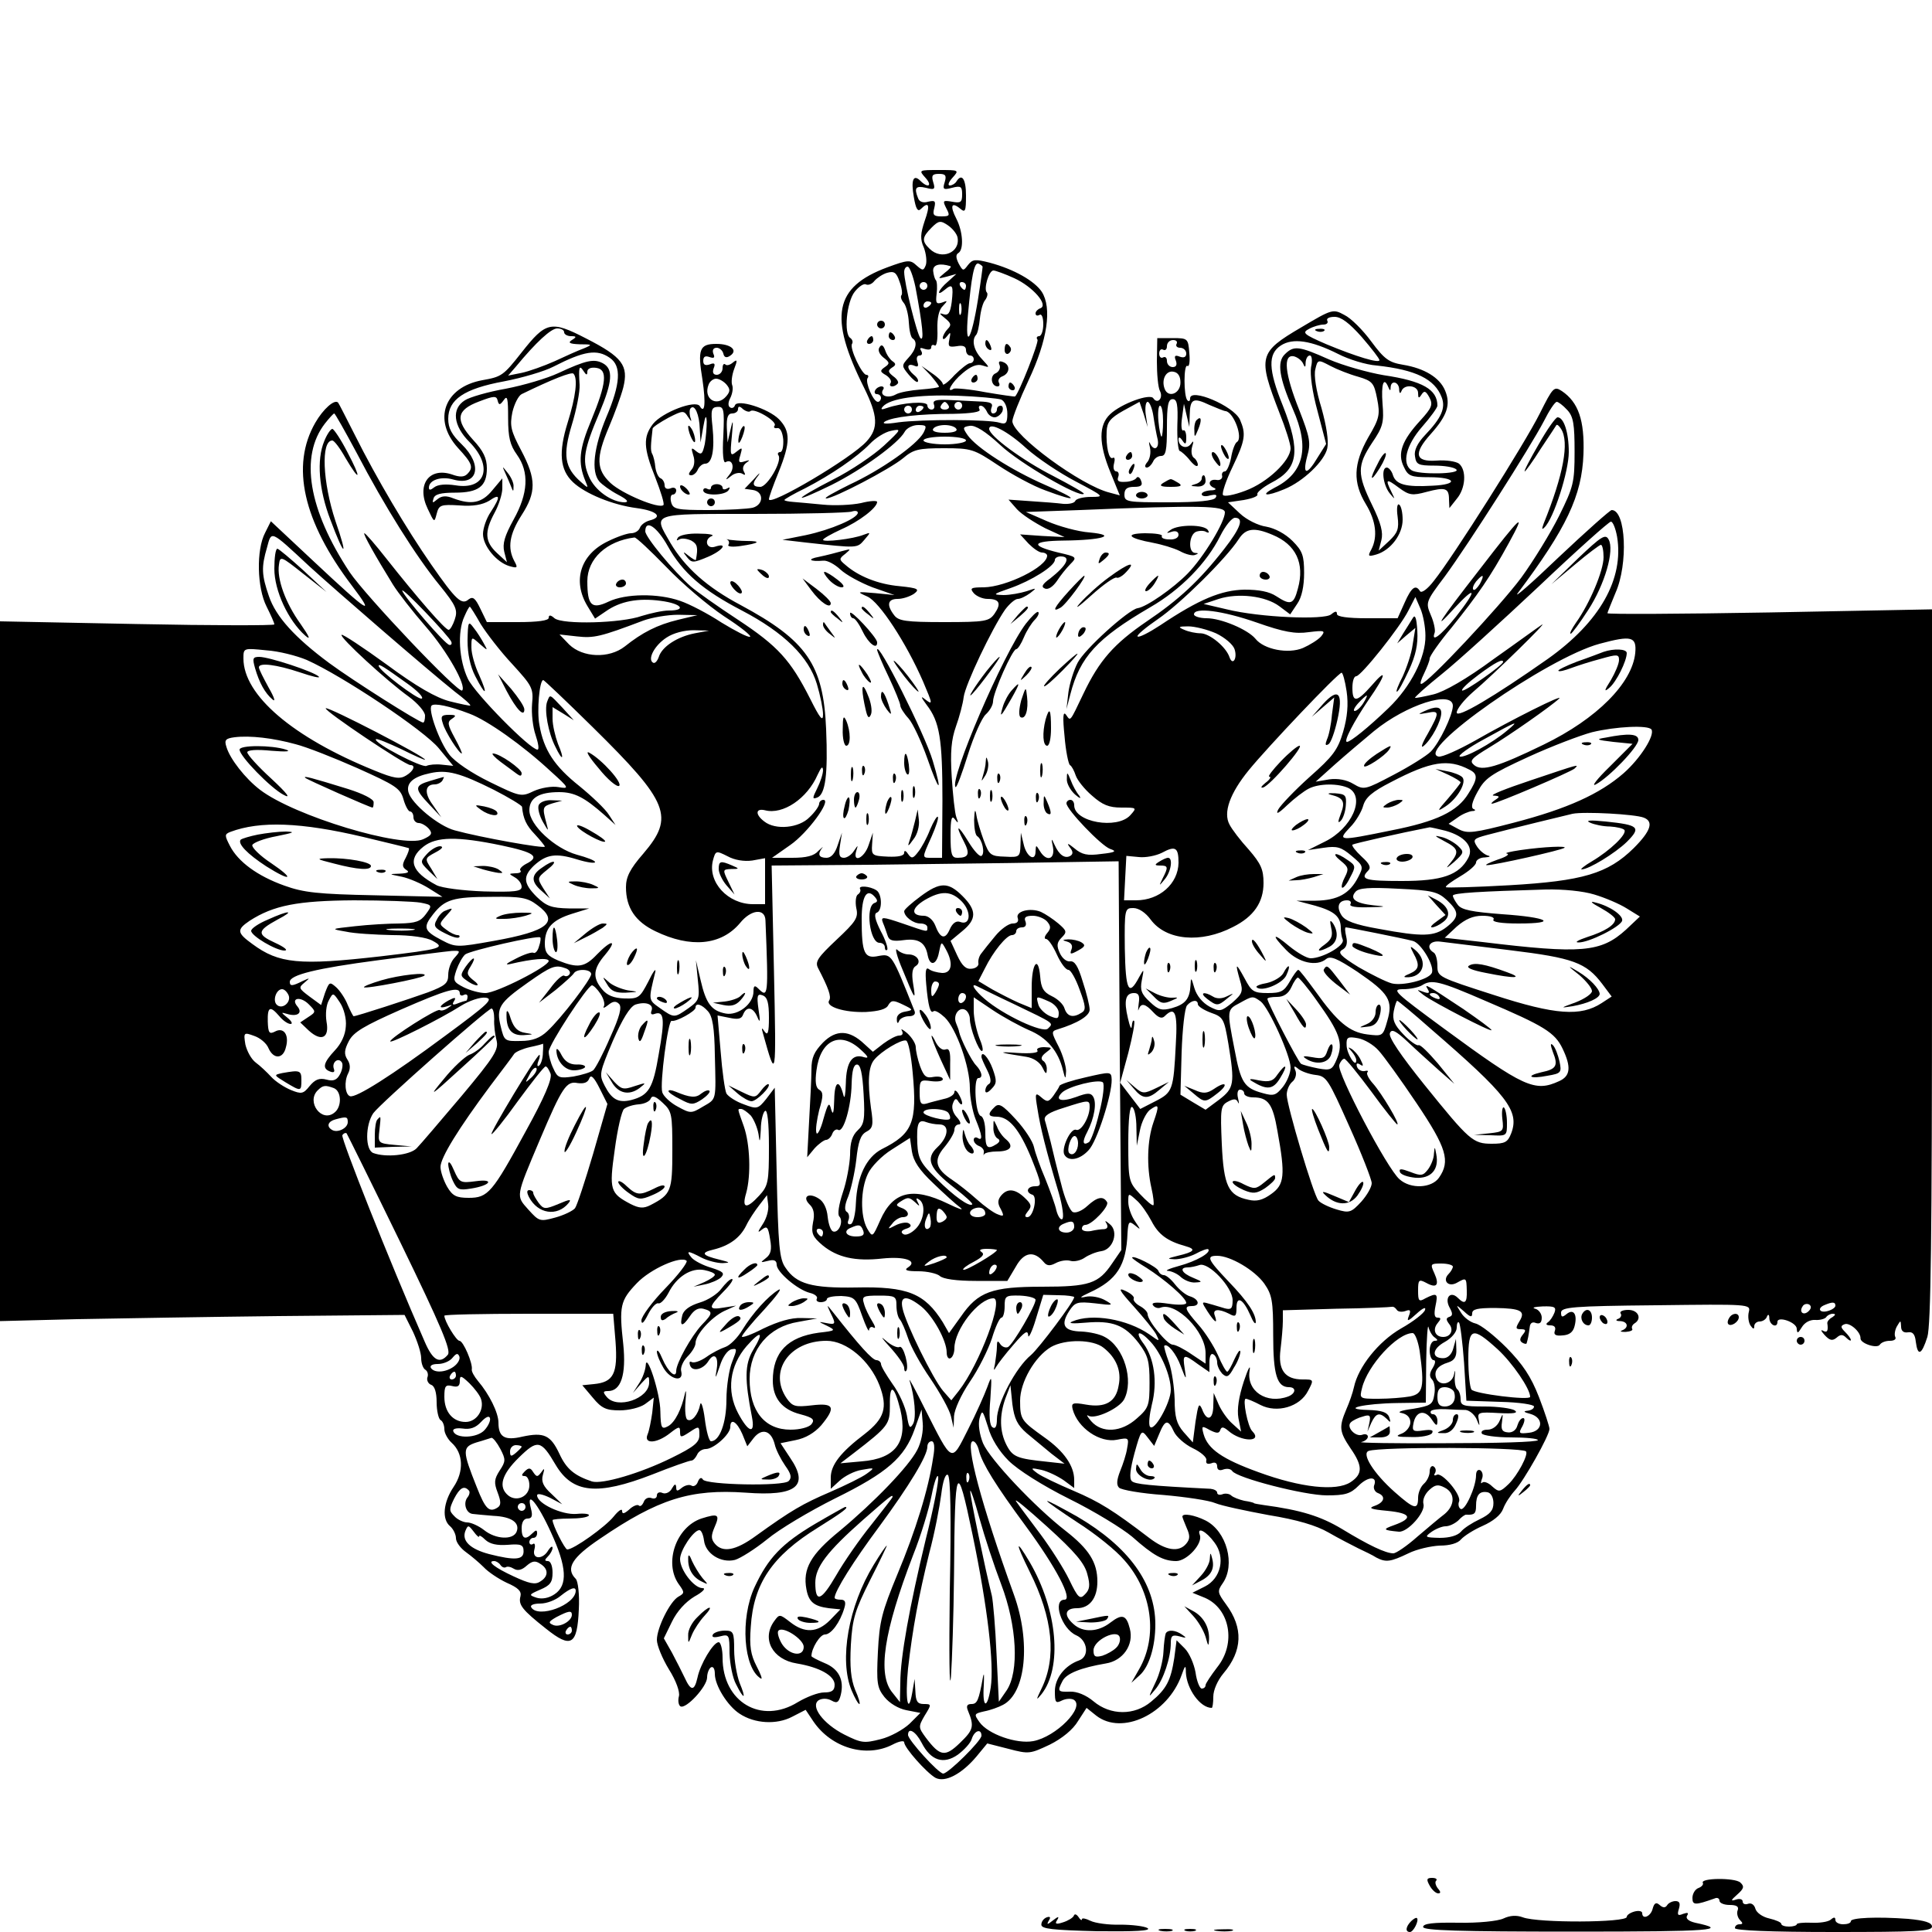 <svg version="1" xmlns="http://www.w3.org/2000/svg" width="666.667" height="666.667" viewBox="0 0 500 500"><path d="M239.5 46c1.9 2.1.7 2.8-1.3.8-1.8-1.8-2.5-.3-1.7 4.2.5 3 1 3.9 1.8 3.1 2.1-2.1 2.5-1.1 1 3.1-1.1 3.3-1.2 4.7-.2 6.9.6 1.6.8 3.6.5 4.5-.6 1.5-.8 1.5-2.4.1-1.6-1.5-2.2-1.5-7.6.5-13.7 5.1-15.2 12.7-6 31.1 3.6 7.3 3.8 10.5.7 13.9-3.8 4.3-25.3 17-25.3 15 0-.5 1.1-3.6 2.5-7 3.1-7.7 3.1-10.6.1-13.7-2.8-2.8-10.8-5.3-11.4-3.6-.2.6-.8.9-1.3.5-.5-.3-.5-1.3.1-2.4.5-1 .8-2.5.5-3.3-.3-.7-.1-2.6.5-4.2.9-2.3.8-2.6-.3-1.7-.8.7-1.7.9-2 .5-.4-.3-.7.1-.7 1s-.7 1.7-1.5 1.7c-.9 0-1.2-.6-.8-1.7.5-1.2.2-1.5-1-1-1.2.4-1.7.1-1.7-.9 0-1.1.5-1.4 1.6-1 1.2.4 1.5.2 1-.9-.3-.9 0-1.5.9-1.5.7 0 1.5.7 1.7 1.5.2 1 .8 1.2 1.7.6 2.2-1.4.3-3.1-3.5-3.1-4.4 0-4.9 1.4-3.6 9.3.9 6.1.6 9-.7 6.8-1.1-1.7-9.7 1.6-12.1 4.6-2.6 3.4-2.5 6.2.6 13.9 1.4 3.6 2.4 6.8 2.1 7.1-1.1 1.1-10.7-2.9-13.7-5.7-3.7-3.5-3.8-6.5-.4-14.5 1.4-3.3 3.1-7.9 3.7-10.2 1.4-5.7-.2-7.9-9.6-12.7-9.1-4.7-10.4-4.4-16.7 3.6-4.8 6.1-5.2 6.3-10.2 7.2-9.8 1.8-12.9 10.2-6.3 17.5 3.8 4.1 4.1 5.1 2.4 6.8-.8.8-2 .8-3.9.1-6-2-9.3 2.7-6.3 8.9 1.7 3.6 1.7 3.6 2.3 1.3.6-2.3 1-2.5 5.9-2.2 3.6.3 6-.2 7.7-1.2 2.9-2 3-1.1.4 2.9-1.1 1.6-2 4.2-2 5.7 0 3.1 3.5 7.3 6.8 8.3 2.1.6 2.3.5 1.3-1.3-1.8-3.4-1.3-6.9 1.9-11.9 3.8-5.9 3.8-9.3-.1-16.7-2.7-5.1-3-6.4-2.3-9.9.5-2.2 1.6-4.3 2.4-4.7 8-3.9 12.9-5.8 13.4-5.3 1.2 1.2.6 6-1.5 12.7-2.4 7.7-2 12.2 1.4 15.4 3.2 3 10.3 5.9 16.5 6.7 5.2.7 6.9 2.3 3.3 3.2-1.1.3-2.2 1.1-2.5 1.9-.3.8-1.3 1.4-2.3 1.4-.9 0-3.6.9-6 2.1-7.1 3.4-9.2 10.2-5.3 16.7l2 3.3 2.8-1.9c3.7-2.6 8.3-3.5 14.2-2.7 5.4.7 6.8 2.5 2.1 2.5-1.6 0-4.7.7-7 1.4-5.3 1.9-20.5 2.3-22.6.6-1-.9-1.5-.9-1.5-.1 0 .7-2.8 1.1-8 1.1h-8l-1.7-3.5c-1.3-2.7-1.9-3.2-3-2.4-1.8 1.6-3.3.2-9.7-9-6.4-9.2-14.2-22.4-19.7-33.4-2.3-4.5-4.2-8.3-4.4-8.5-.9-1-3.9 1.7-5.9 5.2-6.4 11.1-3.2 25.5 9.5 42.2 6.2 8.2 4.4 7.1-10-6.4l-11-10.3-1.5 3c-2.3 4.4-2.1 14.2.4 19.1 1.1 2.2 2 4.2 2 4.6 0 .3-16 .3-35.5-.1L0 160.8v181.1l19.8-.5c10.8-.2 34.4-.6 52.3-.8l32.6-.3 2.2 4.4c1.1 2.4 2.1 5.4 2.1 6.8 0 1.3.5 2.7 1.1 3 .6.4.8 1.3.5 2-.2.7.2 1.6 1 1.9.9.3 1.4 2 1.4 4.5 0 2.2.5 4.3 1 4.6.6.3 1 1.4 1 2.4s.9 2.6 1.9 3.5c3 2.7 3.2 7.4.5 11.4s-3.1 8.4-.9 10.2c.8.7 1.5 2.1 1.5 3.1s1.2 2.6 2.6 3.6c1.4 1 3.5 2.8 4.6 3.9 1.1 1.2 3.8 3 5.9 4 3 1.3 3.9 2.2 3.6 3.5-.6 2.2.4 3.5 6.6 8.4 6.5 5.2 8.1 4.3 8.5-5 .2-3.8-.2-7.3-.8-7.9-2.7-2.7-1-5.5 6.3-10.4 15.1-10.3 23.4-12.9 37.7-11.9 13.1 1 16.5-1.7 11.5-9l-2.5-3.8 3.9-.8c2.6-.5 4.9-1.9 6.6-3.8 3.9-4.7 3.4-5.9-2.4-5.2-4.3.5-5 .3-6.5-1.8-4.8-7 .7-14.9 10.3-14.9 5.2 0 11.2 5.1 13.7 11.5 2.2 5.8 1.3 8.6-3.8 12.6-6.2 4.7-8.8 8-8.8 11.3v2.9l2.3-2.1c1.3-1.2 3.8-2.5 5.7-2.8 3.4-.6 3.5-.6 1.3 1-1.2.9-5.5 3-9.4 4.7-7.2 3.1-10 4.7-19.3 11.4-5.2 3.8-8.6 4.4-10.6 2-1-1.2-1-2.1-.1-4.2 1.5-3.4 1-3.7-3.4-2.3-6.5 2.2-9.7 11.4-5.9 16.9 1.6 2.2 1.6 2.4 0 3.3-2.2 1.2-5.6 8.1-5.6 11.2 0 1.4 1.4 4.8 3.1 7.6 1.9 3 2.9 5.9 2.6 7-.3 1.1-.1 2.3.4 2.6 1.4.8 6.9-5.1 6.9-7.5 0-1.1.5-2.3 1-2.6.6-.3 1 .4 1 1.7 0 3 3.3 8.3 6.4 10.3 3.9 2.6 9.6 2.9 13.6.8l3.5-1.8 2 3c4.7 6.9 13.7 9.5 20.5 6 1.7-.9 3-1.1 3-.6 0 1.4 5.8 7.9 8.1 9.2 2.5 1.3 6.8-1 10.6-5.5l2.8-3.4 5.5 1.4c5.3 1.4 5.6 1.3 10.7-1.1 3.2-1.6 6-3.9 7.3-6.1l2.2-3.4 2.5 2c6.7 5.2 18.5-.4 22.1-10.5.9-2.6 1.1-2.7 1.1-.7.2 4.3 3.7 9.2 6.7 9.2.2 0 .4-1.3.4-2.9 0-1.7 1.1-4.2 2.6-6 5-5.9 5.2-11.8.7-17.9-2.2-3-2.3-3.4-.9-5.4 3.4-4.8 1.1-13.5-4.4-16.3-2.8-1.4-6-2-6-1 0 .2.5 1.5 1.1 2.9.9 2 .9 2.9-.1 4.1-1.9 2.3-5.3 1.8-9.6-1.5-9.3-7.1-12.8-9.3-19.6-12.2-4-1.7-8.2-3.7-9.3-4.5-1.9-1.4-1.8-1.5 1-.9 1.7.4 4.2 1.6 5.8 2.7l2.7 2V383c0-3.6-2.6-7.4-7.7-11-6-4.3-6.3-4.6-6.3-9.5 0-4.8 3.8-11.4 8-13.9 3.7-2.1 10.9-2 13.6.2 3.3 2.6 4.7 6 3.9 9.8-.7 4.2-3.4 5.8-8.5 4.9-3.4-.6-3.8-.4-3.4 1.2 1.3 4.9 7.1 8.8 11.5 7.9 3-.6 3.1-.5 2.6 2.2-.2 1.5-1.1 4.2-1.8 5.9-.9 2.3-1 3.6-.3 4.3.6.6 5.8 1.5 11.5 1.9 5.7.5 11.8 1.4 13.4 2.1 1.7.7 7.9 2 13.8 3.1 7.4 1.2 12.4 2.7 15.5 4.5 2.6 1.5 6.1 3.3 7.7 4.1 1.7.8 3.8 1.8 4.7 2.4 2.5 1.3 3.7 1.1 8.3-1.1 2.2-1.1 5.9-1.9 8.1-2 2.6 0 4.7-.6 5.5-1.6.8-.9 3.3-2.5 5.6-3.5 2.7-1.2 4.7-2.8 5.3-4.4.5-1.4 1.9-3.5 3-4.7 2.4-2.6 9-14.3 9-16 0-.6-1.2-4.3-2.7-8.2-2.1-5.4-4.2-8.5-8.4-12.8-3.1-3.1-6.7-6-8.1-6.3-1.3-.3-3-1.6-3.7-2.8-1.4-2.2-1.4-2.2.8-.3 1.6 1.5 2.1 1.6 2.1.5s1.4-1.4 5.9-1.4c6.8.1 8 .8 6.3 3.5-1 1.7-1 2 .4 2 1.3 0 1.4.3.5 1.4-.8 1-.9 1.6-.1 2.1.5.3 1.1.4 1.1.1.1-.3.3-1.1.4-1.6.1-.6.3-1.7.4-2.6.1-1 .7-1.4 1.6-1 1 .3 1.5-.1 1.5-1.4 0-1-.8-2.1-1.7-2.3-1-.3-.1-.5 1.9-.6 3.2-.1 3.6.2 3.1 1.6-.4 1-1.1 2.1-1.7 2.5-.7.5-.4.8.6.8 1.1 0 1.5.5 1.2 1.4-.4 1 .2 1.4 2 1.2 1.7-.1 2.7-.8 3.1-2.4.8-3.1-.3-4.6-2.1-3.1-1.1.9-1.4.8-1.4-.4 0-1.4 2.9-1.7 24.5-1.9 24.2-.3 24.6-.3 24.1 1.7-.3 1.1-.1 2.7.4 3.5.7 1 1 1.1 1 .2 0-.6.6-1.2 1.4-1.2.8 0 1.7-.6 1.9-1.3.3-.7.6-.5.6.5.1 1.8 2.1 2.6 2.1.9 0-1.6 5 .1 5 1.8.1 1.3.3 1.2 1.3-.4.7-1.2 2.1-2 3.5-1.9 1.2.1 2.5-.3 2.8-.7.3-.5 1.1-.9 1.7-.9.8 0 .8.3-.1.9-.8.4-1.3 1.1-1.3 1.5.3 2 0 2.6-1.1 2-.7-.4-.5.1.4 1.1 1.3 1.4 2 1.6 3.1.7 1-.9 1.6-.9 2.5 0 .7.7 1.2.9 1.2.6 0-.4-.7-1.3-1.5-2.1-1.2-1.2-1.2-1.6-.1-2 1.3-.5 4.2 2 4.1 3.7 0 1.3 4.3 2.7 5 1.6.4-.6 1.5-1 2.6-1s1.7-.4 1.4-1c-.3-.5-.1-1.8.4-2.7 1-1.7 1-1.7 1.1 0 0 1.1.6 1.7 1.8 1.5 1.2-.2 1.8.5 2 2.4.5 3.9 1.5 3.5 3-1.2.9-3 1.2-25.5 1.2-96.1v-92.2l-42 .8c-23.1.4-42 .5-42 .2 0-.2 1-2.6 2.1-5.3 3.3-7.4 2.7-21.4-1-21.4-.4 0-6.6 5.5-13.7 12.2-7.1 6.8-11.8 10.9-10.6 9.3 12.6-16.8 16.6-25.2 17-36 .3-8.7-1.3-13.4-5.6-16.3-2-1.3-2.3-1-5.7 5.8-3.9 7.8-22.5 37.2-27.4 43.3-1.6 2.1-3.2 3.3-3.6 2.7-1.1-1.8-2.2-1.1-4 3l-1.8 4h-7.9c-5.1 0-7.8-.4-7.8-1.1 0-.8-.4-.8-1.5.1-1.8 1.5-18.5.8-27-1.3l-6-1.4 3.9-1.3c5-1.6 12.1-.8 15.7 1.9l2.8 2.1 1.8-2.7c1.2-1.7 1.8-4.6 1.8-8 0-4.5-.4-5.7-3-8.3-1.9-1.9-4.6-3.3-6.8-3.7-2.1-.3-5.1-1.8-6.8-3.4l-3.1-2.9 4.1-.6c2.2-.4 3.8-1 3.5-1.5-.2-.4 1.3-1.7 3.5-2.9 7.1-3.6 7.8-8.1 3.1-20-3.8-9.4-3.9-13.4-.5-15.6 3.1-2 7.8-1.3 14.8 2.2 2.7 1.4 7.2 2.8 10 3 10.1 1.1 15 3.5 16.8 8.2 1.1 2.8-.1 5.4-4.3 9.8-2 2.1-2.9 4-2.6 5.5.3 2.1.8 2.4 5 2.4 2.6 0 5.1.4 5.7 1 1.2 1.2-9.8 1.4-11.6.2-2.6-1.7-1.4-6.5 2.7-11.2 2.2-2.5 4-5 4-5.5 0-4.2-3.8-6.4-13.9-7.9-4.1-.7-10.5-2.5-14.2-4.1-7.8-3.5-9.1-3.6-11.4-1.3-2.1 2-1.4 6.2 2.1 14.2 4.4 9.9 2.9 16.5-4.7 20.3-4 2.1-2.3 2.4 2.5.4 4.9-2 10.4-7.3 11.1-10.6.4-1.9-.2-5.7-1.5-10.4-1.4-4.5-2-8.5-1.6-10 .6-2.6.7-2.6 3.9-.9 1.7.9 5 2.2 7.2 2.8 3.7 1.1 4.1 1.6 4.9 5.7.8 4.1.6 5.1-2.3 10-3.9 6.9-4 11.7-.6 17.3 2.6 4.3 3.1 8.4 1.4 11.7-1 1.8-.8 1.9 1.3 1.3 3.7-1.1 6.8-5.2 6.8-9 0-1.9-.4-3.6-.9-3.9-.5-.4-.7 1-.4 3.1.4 3.2 0 4.2-2.2 6.3l-2.7 2.5.7-2.7c.5-2-.1-4.4-2.4-9.1-3.9-8-3.9-10.2 0-16.1 2.8-4.1 3.1-5.3 2.7-10.1-.4-5.1.3-7.2 1.5-4.3.4 1 .6 1 .6 0 .1-1.9 2.1-1.4 2.2.5 0 1.1.3 1.3.6.5.7-1.9 4.3-1.5 4.3.5 0 1.4.2 1.5.9.4s1.1-.9 2 .7c1 1.9.7 2.7-2.3 6-4.8 5.2-6 8.6-4.3 12 1.1 2.4 1.8 2.7 6.6 2.7 7 0 7.7 1.9.8 2.2-6.9.4-9.4-.3-10.2-2.7-.3-1.1-1.1-2-1.6-2-1.5 0-1 4.4.7 6.6 1.5 1.8 1.5 1.8.5-.3-1.7-3.4-1.3-3.5 1.9-1.1 2.7 2 3.5 2.1 7.2 1.1 4.9-1.3 5.8-1 5.8 2l.1 2.2 1.9-2.4c2.3-2.7 2.6-7.4.6-9.1-.8-.6-3.4-1-5.8-.8-5.6.4-6.1-1.8-1.5-6.9 4.2-4.7 5.2-7.6 3.7-11.2-1.4-3.4-5.4-5.8-10.9-6.7-3.6-.6-4.8-1.4-8.2-6-2.2-3-5.3-6.1-7-6.9-2.9-1.6-3.2-1.5-11.1 3.2-11.1 6.5-11.3 7.6-5.7 22.1 1.6 4 2.9 8.1 2.9 9.2 0 3.2-6 8.9-11.7 11-2.9 1.1-5.5 1.6-5.8 1.1-.3-.5.8-3.8 2.5-7.3 3.3-6.9 3.5-8.5 1.9-12.2-1.7-3.6-12.9-8.3-12.9-5.5 0 .7-.3.9-.7.5-1-1-1-9.5 0-8.9.5.3.7-1.2.5-3.3-.3-3.8-.4-3.9-4.3-3.9h-4l-.1 6c0 3.3.3 6.8.8 7.7.9 1.8-.6 3.5-1.7 1.9-.8-1.4-8.4 1.4-11.2 4.1-3 2.8-3 7.6.1 15.1l2.4 5.9-2.6-.7c-7.4-1.8-25.2-14.9-25.2-18.5 0-.9 1.9-5.7 4.2-10.6 4.9-10.4 6.1-18.7 3.4-22.9-1.9-2.8-7.1-5.8-13.4-7.5-3.9-1-4.5-.9-5.7.6-1.2 1.6-1.3 1.6-2.4-.4-.7-1.4-.8-2.3-.1-2.7 1.5-.9 1.2-5.6-.5-8.9-1.7-3.3-1.3-4.5 1-2.6 1.3 1.1 1.5.7 1.5-3.4 0-4.3-1.1-5.9-2.5-3.6-.3.5-1.1 1-1.7 1-.6 0-.3-.9.7-2 1.8-2 1.7-2-3.5-2s-5.3 0-3.5 2zm5 1.1c-.6 1.9-.4 2.1 1.9 1.5 2.3-.6 2.6-.3 2.6 1.7 0 2.1-.4 2.3-2.6 1.9-2.4-.4-2.5-.3-1.5 1.7 1 1.9.9 2.1-1.3 2.1-2 0-2.3-.4-1.8-2.2.4-1.8.2-2-1.6-1.6-1.3.4-2.3 0-2.6-.9-1.1-2.7-.6-3.3 2-2.7 2.3.6 2.5.4 1.9-1.5-.5-1.7-.2-2.1 1.5-2.1s2 .4 1.5 2.1zm3.3 14.3c.8 4-4.2 6-7.2 3-2.1-2-2-3 .5-5.5 1.8-1.8 2.3-1.9 4.2-.6 1.2.8 2.3 2.2 2.5 3.1zm-1.8 7.5c.3.1-.4.9-1.5 1.7-1.9 1.6-1.9 1.6.5 1l2.5-.7-2.2 2c-2.5 2.1-3.2 4.1-.8 2.1 2-1.7 2.3-1.2 1.8 3.2-.4 2.9-.9 3.5-2.2 3.1-1.1-.4-1-.1.4 1 1.6 1.3 1.8 1.8.8 2.8-.7.7-1.3 1.8-1.3 2.3 0 .6.5.4 1.1-.4.9-1.2 1-1.1.6.8-.4 1.9-.2 2.1 1.9 1.8 1.6-.3 2.4 0 2.4 1 0 .8.5 1.4 1 1.4.6 0 1 .4 1 1 0 .5-.4 1-1 1-.5 0-2.3 1.4-4 3.1-1.6 1.8-3 2.8-3 2.3s-1.3-1.8-2.8-2.8l-2.7-1.9 2.3 2.4c1.2 1.4 2.2 2.7 2.2 3 0 .2-2.1.5-4.7.7-2.5.2-5.5.7-6.5 1.3-2 1.1-4.2.3-3.3-1.2.4-.5.2-.9-.4-.9-.5 0-1.3.4-1.6 1-.3.5-.1 1 .4 1 .6 0 1.1.4 1.1 1 0 .5-.4 1-.8 1-1.2 0-3.3-5-2.7-6.1.4-.5.2-.9-.3-.9-1.1 0-4.4-6.9-3.7-8 .3-.5.1-1.1-.4-1.5-1.8-1-1-9.4 1.1-12 1.1-1.4 2.4-2.2 2.9-1.9.6.3 1.6-.1 2.2-.9.7-.8 2.2-1.8 3.3-2.1 1.8-.5 2.4-.1 3.2 2.3.6 1.6.8 3.2.5 3.5-.3.3-.1 1.2.6 2 .6.7 1.2 3 1.3 5 .1 2 .5 3.9 1 4.2 1.3.8.9 2.9-1.1 5-1.8 2-1.8 2.1.1 4.4 1 1.2 2.1 2.1 2.3 1.8.3-.3-.1-1.1-1-1.8-1.9-1.6-1.9-3.1 0-2.4 1.1.5 1.3.2.9-1-.3-.9-.1-1.6.6-1.6.6 0 .8-.5.4-1.2-.5-.8-.2-.9.9-.5 1 .3 1.7.2 1.7-.4 0-.6.4-.8.9-.5.5.3.8-1.5.7-4.1-.1-3 .4-5.2 1.4-6.1 1.3-1.4 1.3-1.5-.2-.9-1.5.5-1.7.1-1.4-2.3.2-1.6.1-3.2-.2-3.5-.3-.3-.6-1.4-.7-2.4-.1-1.6 1.7-2.1 4.5-1.2zm8.3.1c0 .3-.5 4.1-1.2 8.5-1.7 10.6-3.4 13.2-2.6 4 .9-10 1.6-13.6 2.7-13.3.5.2 1 .6 1.1.8zm-17.4 5.2c1.9 10.1 2.3 14.3 1.3 13.3-.9-1-4.2-14.3-4.2-17.1 0-.8.4-1.4.9-1.4s1.4 2.4 2 5.2zm25.6-2.2c4.8 2.2 9 7 6.7 7.8-.6.2-1.2.8-1.2 1.3 0 .6.5.7 1 .4.6-.4 1 .7 1 2.4s-.5 3.1-1.1 3.1c-.5 0-.8.4-.4.9.4.7-4.8 13.9-5.8 14.7-.1.1-3.6-.4-7.7-1.1-4.1-.8-7.8-1.1-8.2-.9-2.2 1.4-.4-1.8 2.3-4 2.1-1.8 3.8-2.5 5.2-2 1.9.6 1.9.6-.2-1.7-2.1-2.2-2.7-4.9-1.5-6.2.4-.4.8-2.3 1-4.3.2-2 .8-4.2 1.4-4.8.5-.7.7-1.6.4-1.9-.9-.9.5-5.7 1.7-5.7.5 0 3 .9 5.4 2zM240 74c0 .5-.4 1-1 1-.5 0-1-.5-1-1 0-.6.5-1 1-1 .6 0 1 .4 1 1zm10 0c0 .5-.2 1-.4 1-.3 0-.8-.5-1.1-1-.3-.6-.1-1 .4-1 .6 0 1.1.4 1.1 1zm-9 4.4c0 .3-.4.8-1 1.1-.5.3-1 .1-1-.4 0-.6.5-1.1 1-1.1.6 0 1 .2 1 .4zm7.7 2.8c-.3.7-.5.2-.5-1.2s.2-1.9.5-1.3c.2.7.2 1.9 0 2.5zm103.7 6c2.5 2.9 4.6 5.6 4.6 6 0 .9-6-.9-13.7-4.1-6-2.6-6.4-3-4.5-4 1.1-.6 2.8-1.1 3.7-1.1.9 0 1.3-.5 1-1-.3-.6.5-1 1.9-1 1.7 0 3.8 1.6 7 5.2zM146 86c0 .5.8 1 1.8 1 1.4 0 1.5.2.2 1-1.1.7-.6 1 2 1.1 3.4 0 3.4.1 1 1.1-1.4.5-4.7 2-7.5 3.3-2.7 1.2-6.6 2.6-8.5 3l-3.5.7 2-2.3c5.2-6.3 9.1-9.9 10.7-9.9 1 0 1.8.4 1.8 1zm158.5 3c-.3.5.1 1 .9 1 .9 0 1.6.7 1.6 1.5 0 .9-.6 1.2-1.7.8-1.2-.5-1.5-.2-1 1 .4 1.1.1 1.7-.8 1.7-.8 0-1.5-.7-1.5-1.6 0-.8-.4-1.2-1-.9-.5.3-1-.1-1-1s.5-1.3 1-1c.6.3 1-.1 1-.9 0-.9.7-1.6 1.6-1.6.8 0 1.2.4.9 1zm-146.7 3.6c3.1 2.1 2.8 6.7-.9 15.4-3.2 7.7-4 14-1.8 16.6.7.8 2.9 2.4 4.8 3.4 2.3 1.2 3 1.9 1.8 2-3.4 0-7.8-3.1-9.3-6.7-1.8-4.1-1.3-7 2.7-16.4 3.4-8.1 3.7-11.4.9-12.9-2.3-1.2-4.3-.8-11.6 2.6-2.8 1.3-8.8 3.1-13.5 4-4.6.8-9.4 2.2-10.6 3-3.5 2.2-3 6.6 1.2 10.8 6.2 6.3 4.2 12.5-3.6 11.2-2.6-.4-4.6-.2-5.5.5-1 .8-1.4.8-1.4.1 0-2 3.2-3 6.3-2.1 6.4 1.8 7.7-3.8 2.2-9.1-2.6-2.5-3.5-4.2-3.5-6.6 0-5 4.1-7.8 14.4-9.7 4.7-.9 10.5-2.6 12.8-3.8 8-4.1 11.3-4.6 14.6-2.3zM337.2 94c.5 1.2.7 1.2.7-.3.1-.9.5-1.7 1.1-1.7.5 0 .7 1.3.3 3-.3 1.9.3 6.4 1.7 11.5l2.2 8.4-2.2 3.5c-2.8 4.7-4 4.6-2.7-.3 1-3.5.7-4.9-2.1-12.1-3.7-9.3-4.2-14.3-1.4-13.8.9.2 2 1 2.4 1.8zM152 96.2c0-.8.9-1.2 2.3-1 3 .4 2.7 3.9-1.3 13.6-3.1 7.4-3.5 10.9-1.5 15.7.8 1.9.8 2-1.2.2-4.2-3.7-4.7-6.9-2.3-14.8 1.2-3.9 2.1-8.6 2-10.3-.3-4.6-.1-5.3 1-3.6.7 1.1 1 1.2 1 .2zM305.5 99c0 2.9-3.2 4.1-4.1 1.6-.9-2.4.4-4.8 2.3-4.4 1.2.2 1.8 1.2 1.8 2.8zm-117.5.5c1 1.2 1 1.8 0 3-2.5 3-6.1.7-4.6-3 .3-.8 1.2-1.5 1.9-1.5.8 0 2 .7 2.7 1.5zm-57.6 4c.9-1.3 1.1-.4 1.1 4.7 0 5 .5 7 2.3 9.5 3.2 4.5 2.9 10-.9 16.8-2.3 4.2-2.9 6.2-2.4 8.3l.7 2.7-2.6-2.4c-3.1-2.9-3.3-5.4-.6-10.4 1.1-2 2-4.9 2-6.3v-2.6l-2.6 3.1c-2.7 3.3-5.4 3.8-10 2.1-1.9-.8-3.1-.7-4.2.2-1.3 1.1-1.4 1-1-.2.3-1.1 1.9-1.5 5.5-1.5 6.1 0 8.3-1.6 8.3-6.3 0-2.6-.9-4.5-3.6-7.4-4.7-5.2-4.3-7.7 1.6-9.9 3.9-1.5 4.5-1.5 4.8-.2.3 1.2.6 1.2 1.6-.2zm128.7-.1c.9.4 1.6 1.9 1.6 3.7 0 2.4-.4 2.8-2 2.3-2.7-.9-20.2-.9-26.2-.1-3.2.5-4.4.4-3.5-.2 2-1.2 8.8-2 17.8-2 4.6-.1 7.1-.5 6.7-1.1-.3-.6-.2-1 .3-1 .6 0 1.2.7 1.6 1.5.3.8 1.2 1.5 2 1.5.7 0 1.6-.7 2-1.5.3-.8.1-1.5-.4-1.5-.6 0-1 .4-1 1 0 .5-.4 1-1 1-.5 0-.7-.7-.4-1.5.5-1.2-.3-1.5-3.2-1.6-2.2-.1-5.8-.3-8.1-.4-3.1-.1-4 .1-3.6 1.2.3.7 0 1.3-.6 1.3s-1.1-.5-1.1-1.1c0-1.2-6.5-.7-10.5.7-1.4.5-1.7.4-1-.4 1.9-2.1 9-3.1 19-2.8 5.5.2 10.7.7 11.6 1zm45.6 6.5c-.1 3.6.2 6.7.6 6.8.4.1 1.7 1.2 2.7 2.5 1.1 1.3 1.9 1.8 2 1.1 0-.6-.5-1.5-1-1.8-.6-.4-.8-1.6-.5-2.8.5-1.6.4-1.8-.3-.8-1.1 1.5-3.2.7-3.2-1.2 0-.7.4-.6 1 .3.8 1.2 1 1 1-.8 0-1.3-.4-2.1-.8-1.8-.4.2-.6-1.2-.3-3.2l.5-3.7.7 3 .7 3 .1-3.2c.1-4.1.9-4.5 5.1-2.5 1.9.8 3.8 1.6 4.2 1.6 2.1.3 4.6 7 2.9 8-.5.3-1.2 2.2-1.5 4.1-.4 1.9-1.1 3.5-1.6 3.5-.6 0-.9.6-.7 1.2.1.7-.6 1.2-1.5 1-2-.3-2.4 1.4-.5 2.1.6.3.2.6-1 .6-1.3.1-2.3.5-2.3 1s1 .7 2.2.3c1.4-.3 1.9-.2 1.4.6s-4.6 1.2-12.2 1.2c-10.7 0-11.4-.1-11.4-2 0-1.5.7-2 2.5-2s2.3-.4 1.8-1.6c-.3-.9-.9-1.2-1.2-.7-.3.5-1.7 1-2.9 1-1.7.1-2.2-.2-1.8-1.3.3-.8 0-1.4-.5-1.4-.6 0-.9-.9-.6-2 .3-1.1.2-1.8-.3-1.5-1 .6-1.8-2.9-1.6-6.9.1-2.3.9-3.4 4.3-5.3l4.2-2.3 1.1 3.2 1 3.3-.5-3.3c-.2-1.7 0-3.2.5-3.2s1.2 1.7 1.5 3.7c.3 2.1.8 4.8 1.1 6 .5 2.4-1 3.2-2 1-.3-.6-.3-.2 0 1.1s0 2.9-.6 3.7c-.8.9-.8 1.5-.2 1.5.5 0 1.2-.7 1.6-1.5.3-.8 1.2-1.5 2.1-1.5 1.2 0 1.5-1.4 1.5-7.3 0-5.8.3-7.4 1.5-7.4 1.1 0 1.4 1.4 1.2 6.6zm-59.2-4.9c.3.5-.1 1-1 1s-1.3-.5-1-1c.3-.6.8-1 1-1 .2 0 .7.4 1 1zm3.5 0c0 .5-.4 1-1 1-.5 0-1-.5-1-1 0-.6.5-1 1-1 .6 0 1 .4 1 1zm156.6 1.1c1.6 1.7 1.9 3.7 1.9 10.8 0 8-.3 9.1-4 16.6-2.2 4.4-6.6 11.6-9.8 16-5.6 7.5-24.3 27.5-25.9 27.5-.4 0 0-1.2.8-2.8.7-1.5 1.4-3.2 1.4-3.8 0-.6 2.5-4.2 5.6-7.9 6.9-8.6 10.1-13.2 14.9-22 4.6-8.4 3.4-7.4-7.6 6.9-10.6 13.6-12.4 16.5-6.6 10.1 5.8-6.3 6.1-5 .5 2.1-4.1 5.1-6.5 6.8-5.5 4.1.2-.6-.2-2.7-1-4.5-1.4-3.3-1.3-3.5 3.6-10 6.3-8.6 22.2-33.6 25.6-40.1 1.4-2.8 2.9-5.1 3.4-5.1.4 0 1.6.9 2.7 2.1zM181.1 111l.2 3.5.7-4c.5-2.9.8-3.3.9-1.4 0 1.5-.2 4.1-.5 5.8-.6 2.7-.9 2.9-2.2 1.9-1.3-1.1-1.4-1-.8 1 .5 1.4.3 2.9-.4 3.7-.9 1.1-.9 1.5-.1 1.5.6 0 1.4-.7 1.7-1.5.4-.8 1.2-1.5 1.9-1.5 1.8 0 2.5-3.6 1.9-9.5-.5-4.4-.3-5.1 1.3-5.2 1.6-.1 1.8.6 1.5 7.4-.3 4.9 0 7.3.6 6.9 1.7-1 2.5 1.4 1 3.2-1.2 1.5-1.1 1.6.4.4.9-.8 2.3-1 2.9-.6.8.5.9.3.4-.6-.4-.7-.2-1.6.6-2.2 1.1-.8 1-.8-.4-.4-1.5.5-1.7.2-1.1-1.6.6-2.1.5-2.1-1-.9-1.6 1.3-1.7 1-1.2-4 .4-4.2.3-4.6-.3-1.9l-.8 3.5-.2-3.8c-.1-2.7.3-3.7 1.4-3.7.8 0 1.5-.5 1.5-1.1 0-.8.4-.9 1.3 0 .8.6 1.6.8 1.9.5 1-.9 6.9 2.6 6.3 3.7-.4.5-.1.8.6.7.8-.2 1.4 1 1.6 2.9.1 1.8-.2 3.3-.8 3.3-.5 0-.8.4-.4.9.9 1.6-2.9 8-4.7 8.1-2.1 0-2.3-.8-.5-3 .6-.9.1-.5-1.2 1l-2.4 2.5 2.1.3c2.9.4 2.9 3.8 0 4.6-1.3.3-6.4.6-11.4.6-8.3 0-9.2-.2-9.7-2-.3-1.1-.1-2 .4-2s.9-.5.9-1.1c0-.6-.7-.9-1.5-.5-.9.3-1.5 0-1.5-.8s-.5-1.6-1-1.8c-.6-.2-1.2-1.5-1.4-2.9-.1-1.3-.5-2.9-.8-3.4-.5-.9-.4-2.3.1-6.6.1-.4 1.9-1.6 4.1-2.8 3.7-1.9 4-1.9 5-.3 1 1.5 1.1 1.5.6 0-.2-.9-.2-1.9.2-2.2 1-1 2.2 1.7 2.3 5.4zm54.9-5c0 .5-.4 1-1 1-.5 0-1-.5-1-1 0-.6.5-1 1-1 .6 0 1 .4 1 1zm3-.6c0 .3-.4.8-1 1.1-.5.3-1 .1-1-.4 0-.6.5-1.1 1-1.1.6 0 1 .2 1 .4zm62 3.6c0 2.2-.2 4-.4 4s-.6-1.8-.8-4c-.2-2.2 0-4 .4-4 .5 0 .8 1.8.8 4zm-208.7 8.2c7.2 13.8 15.5 27 21.5 34.3 4.3 5.3 4.7 6.4 3.9 8.8-.5 1.5-1.2 2.7-1.6 2.7-.9 0-8.1-8.3-16-18.3-2.9-3.7-5.5-6.7-5.8-6.7-.5 0 2.9 6 7.4 13.3 1.3 2.1 5.2 7.1 8.6 11 5.4 6.2 10.5 15.2 9.3 16.4-.9.9-24.9-24.4-29.1-30.6-10.7-16.2-13-30-6.4-38.5 1.1-1.4 2.2-2.6 2.4-2.6.2 0 2.8 4.6 5.8 10.2zM239 112c-1.7 3.1-10.9 9.6-19.1 13.4-4 2-6.8 3.5-6.1 3.6 2 0 16.5-7.6 19.9-10.4 2.7-2.3 4-2.6 10.6-2.6 7.1 0 7.7.2 14 4.4 3.6 2.4 9.1 5.4 12.2 6.5 8.8 3.3 8.8 2.4 0-1.4-8.7-3.8-17.8-9.6-20.1-12.9-1.3-1.9-1.3-2.1.6-2.4 1.4-.2 4 1.4 7.9 5 5 4.7 20.5 13.7 21.6 12.6.2-.2-3.3-2.2-7.9-4.6-7.9-4-16.6-10.4-16.6-12.2 0-1.9 4.8.6 9.6 5 2.9 2.6 8.6 6.4 12.8 8.6 7.4 3.9 7.5 4 3.9 4-2 0-3.8.5-4 1-.2.6-1.6.9-3.1.8-1.5-.2-5.3-.5-8.5-.7l-5.7-.4 2.2 2.5c1.3 1.4 4.6 3.5 7.3 4.9l5 2.3-5.8-.3-5.7-.4 2.2 2.4c1.2 1.2 2.7 2.3 3.5 2.3.7 0 1.3.4 1.3.8 0 2.9-10.6 8.1-16.4 8.2-3.3 0-3.7.2-2.6 1.5.7.8 2.3 1.5 3.6 1.5 3.1 0 3.6 1.2 1.8 3.8-1.4 2-2.4 2.2-13.1 2.2-9.9 0-11.8-.3-12.9-1.8-2-2.6-1.7-4.2.9-4.2 1.3 0 3.1-.6 4.2-1.3 1.6-1.2 1.2-1.5-3.7-2-5.6-.5-10.7-2.6-14-5.5-1.7-1.4-1.7-1.6 0-2.9 1.5-1.3 1.5-1.3-.8-.7-1.4.4-4.1 1.1-6 1.5-3.3.6-2.5 1.3 1.1 1 1-.1 2.9.9 4.4 2.3 1.5 1.4 5.2 3.4 8.3 4.6l5.7 2-5-.5c-4.8-.4-4.9-.4-2 .9 3.1 1.4 10 11.9 14.4 22 2.5 5.9 2.6 6.2.4 4.5-1.1-.9-.9-.4.5 1.5 3.4 4.4 4.1 8.8 4.1 24.8l-.1 14.8h-2.4c-2.9 0-2.9.3-.3-5.5 1.1-2.5 1.9-4.9 1.6-5.1-.2-.3-1.1 1.2-2 3.3-.8 2.1-2.2 4.7-3.1 5.8-1.3 1.7-1.7 1.8-2.6.5-.6-.9-1-1-1-.3 0 .8-1.5 1.1-4.2 1-4.1-.2-4.3-.3-4.1-3.2l.2-3-1.1 3.2c-1.1 3.4-4.2 4.8-3.2 1.5.5-1.6.5-1.6-.6 0-.6 1-1.8 1.8-2.6 1.8-1.2 0-1.4-.8-1-3.3l.5-3.2-1.1 3.2c-.7 2.2-1.7 3.3-2.9 3.3-2 0-2.4-.9-1.1-2.6.4-.5 0-.1-1 .8-1.1 1.3-3.1 1.8-6.8 1.8h-5.2l4.7-3.3c4.5-3.1 10.8-11.7 8.6-11.7-.6 0-1.1.5-1.1 1 0 .6-1.1 2.2-2.5 3.5-2.7 2.8-8.8 3.4-11.7 1.1-2.4-1.8-2.3-3.5.2-2.9 4.6 1.2 10.9-3 13.6-9.2.9-1.9 1.3-2.4 1.4-1.2 0 1-.7 3.1-1.5 4.7-1.3 2.6-1.3 2.9 0 2.4 2.1-.8 2.8-6 2.3-17.7-.7-16.7-5-22.9-22.1-32.1-8.7-4.6-14.4-9.7-18.2-16.1-4.5-7.8-5.5-7.5 21.4-7.5 13.2 0 24.6-.3 25.5-.6.9-.3 1.6-.2 1.6.3 0 1.4-6.9 4.4-13.5 5.8l-6 1.2 6 .7c13.6 1.5 13.3 1.5 15.2-.7 1.7-2 1.7-2-.2-1.3-2.7 1.1-10.5 2-10.5 1.3 0-.3 2.1-1.5 4.7-2.7 4.6-2 9.3-5.6 9.3-7.1 0-.4-1.9-.3-4.2.3-2.4.5-6.8.7-9.8.4-3-.3-6.5-.6-7.7-.7-1.3-.1-2.3-.3-2.3-.5s2.4-1.6 5.3-3c6.8-3.5 13.5-8.1 16.8-11.5 1.4-1.5 3.9-3.1 5.5-3.4 2.8-.6 2.7-.4-1.8 3.8-2.7 2.5-8.6 6.5-13.2 8.8-4.7 2.4-8.3 4.5-8.1 4.7.2.2 3.6-1.3 7.7-3.3 8-4 17.3-10.8 18.9-13.7.5-1 2.1-1.8 3.5-1.8 2.2 0 2.3.2 1.4 2zm8.5-1c.4.6-.8 1-3 1s-3.4-.4-3-1c.3-.6 1.7-1 3-1s2.7.4 3 1zm2.5 3c0 .5-2.5 1-5.5 1s-5.5-.5-5.5-1c0-.6 2.5-1 5.5-1s5.5.4 5.5 1zm67 18.6c0 2.5-5.5 11.6-9.6 15.8-3.7 3.8-10.7 8.7-13 9-2.4.4-13.7 10.6-15.5 14.1-1 1.9-2.1 5.4-2.4 7.7l-.5 4.3 1-3.8c2.5-9.7 6.9-14.5 20.6-22.5 8-4.6 14.7-11.5 18.2-18.5 1.3-2.6 3-4.7 3.8-4.7 2.4 0 1.5 2.6-2.8 8.1-6.4 8.2-11.7 13.1-20 18.7-8.5 5.8-12.3 10.1-16.4 18.7-3.6 7.5-3.3 7.2-4.5 5.5-.8-1.1-.9.6-.4 5.5.3 3.8 1 7.2 1.4 7.5.5.3 1.1 1.5 1.5 2.7.4 1.2 2.3 3.6 4.2 5.2 2.7 2.4 4.4 3.1 7.6 3.1 4 0 4.1 0 2.3 2-3.4 3.7-14.5 1.8-14.5-2.6 0-.8-.4-1.4-1-1.4-.5 0-1 .4-1 .9 0 1.6 9 11 11.3 11.8 1.8.6 1.4.9-2.3 1.3-3.6.5-5 .2-7-1.5-1.6-1.3-2-1.4-1.2-.3.9 1.1 1 1.8.2 2.3-1.4.8-2.9-.2-4.1-2.9-.8-1.8-.9-1.7-.4.6.6 3.3-1.7 3.9-3.4 1-1-1.6-1-1.6-1.1.1 0 2.9-2.4 1.4-3.1-1.9l-.7-2.9-.1 3.2c-.1 3.1-.3 3.2-4 3-3.7-.1-4.1-.4-5.5-4.2-.8-2.2-1.7-5.1-1.9-6.5-.3-1.8-.5-1.5-.6 1.2 0 2 .3 3.9.8 4.2 1.3.8 2.1 4.5 1.1 5.1-.5.3-2-1.4-3.4-3.7-2.8-4.6-3.5-4.5-1.1.1 1.6 3.1 1.2 4.1-1.7 4.1-1.5 0-1.8-.8-1.8-5.8 0-4.3.3-5.3 1.1-4.2.9 1.2 1 1.1.4-.5-.4-1.1-.9-5.8-1.2-10.5-.4-6.4-.1-9.6 1.1-13 .9-2.5 1.8-5.9 2-7.6.4-3.2 7.3-17.7 10.7-22.6 1.1-1.5 2.6-2.8 3.3-2.8.7 0 2.1-.7 3.2-1.5 1.8-1.4 1.7-1.4-.9-.5-1.6.5-4.3 1-6 1-2.9-.1-2.8-.2 1.8-1.8 5.4-1.9 11.5-5.7 11.5-7.3 0-.5.7-.9 1.5-.9 2.8 0 1.6 2.3-2.7 5.7-2.1 1.5-2.4 2.2-1.4 2.6.9.4 2.1-.5 3.1-1.9.9-1.4 2.5-3.4 3.5-4.4 1.8-1.8 1.7-1.9-3.1-3-7.4-1.8-6.9-3 1.3-3.1 10.1-.1 14.2-1.4 6.8-2.1-3-.2-8-1.6-11-2.9l-5.5-2.4 14-.5c31.2-1.3 37.5-1.1 37.5.6zm101.5 6.3c1.8 10.9-4.4 22-17.9 31.6-14.1 9.9-23.6 15.5-23.6 13.9 0-.9 1.9-3.3 4.2-5.3 5.2-4.4 19.9-18.8 17.8-17.4-.8.5-6.4 4.6-12.5 8.9-6.9 5.1-12.7 8.4-15.5 9.1-2.5.6-4.6 1-4.8.9-.1-.2 3-3 7-6.2s15.2-13.4 25-22.6c9.8-9.3 18.2-16.8 18.7-16.8s1.2 1.7 1.6 3.9zm-245.7 2.4c3.9 7 9.2 11.5 19.2 16.7 10.9 5.7 17.3 12 19.4 19 .9 3 1.6 6.5 1.6 7.9 0 2-.8 1-3.3-4-5.1-10.1-8.4-13.7-18.7-20.5-5.2-3.4-10.7-7.3-12.2-8.6-4.5-4-11.8-12.8-11.8-14.3 0-3.2 3-1.2 5.8 3.8zm156.5-2.9c6.1 2.5 8.4 7.4 6.6 13.9-1.1 4.2-1.9 4.4-5.6 2-1.8-1.2-4.5-1.7-8.2-1.7-6 .1-11.8 2.5-21.8 9.2-2.9 1.9-5.6 3.3-5.9 2.9-.3-.3 2.1-2.3 5.3-4.5 5.7-3.9 17.6-15.6 20.9-20.7 1.8-2.8 4-3.1 8.7-1.1zM80 146.5c7 6.4 30.7 26.9 37.7 32.5 2.4 1.8 4.2 3.4 4 3.6-.1.1-2.5-.4-5.3-1.1-3.5-.9-8.6-3.8-16.3-9.5-6.2-4.5-11.5-8-11.7-7.7-.6.6 11.8 12 17.4 16 2.3 1.7 4.2 3.9 4.2 4.9 0 1-.2 1.8-.5 1.8-1 0-18.2-10.9-24.3-15.4-8.9-6.6-13.8-12-15.6-17.3-1.9-5.5-2-7.5-.5-12.6 1.2-4.4.7-4.7 10.9 4.8zm92.4.2c4.1 4.3 10.8 10 15 12.8 4.2 2.7 7.2 5.1 6.7 5.3-.5.2-3.8-1.5-7.4-3.7-3.5-2.3-8.3-4.8-10.7-5.6-5.7-2-14.1-1.9-18.5.2s-5.5 1-5.5-5.3c0-5.8 5-10.4 12.2-11.3.4-.1 4.1 3.4 8.2 7.6zm210.6 4.4c-.7 1.1-1.4 1.8-1.7 1.5-.3-.3 0-1.2.7-2.1 1.8-2.1 2.3-1.9 1 .6zm-266.2 15c.2.5 0 .9-.5.8-1 0-11.6-12.3-12.2-14-.4-1.4 12.2 11.8 12.7 13.2zm252.1-1.6c.1 5.6-3.8 13.2-9.5 18.7-5.3 5.1-9.9 8.8-10.8 8.8-1 0 1.8-5.3 5.6-10.9 4.6-6.6 4.9-8.5.7-3.6-3.8 4.3-4.9 4.4-4.9.5 0-1.7.4-3 1-3 1.2 0 11.3-12.6 13.5-17l1.8-3.5 1.3 3c.7 1.6 1.3 4.8 1.3 7zm-244.5-3c1.5 2.4 5.1 7.1 8.2 10.4 5.1 5.6 5.5 6.2 5.1 10.3-.2 2.4.2 6 .9 8 .7 2.1 1 3.8.5 3.8-1.9 0-16.1-14.4-18-18.3-2.3-4.8-2.8-12.2-.9-16.2.6-1.4 1.2-2.5 1.4-2.5.1 0 1.4 2 2.8 4.5zm200.8-.4c7.1 2.5 10 3 13.5 2.5 4.1-.5 4.4-.4 3.2 1.1-.8.9-2.9 2.2-4.7 3-3.8 1.6-10.1.4-12.3-2.4-2-2.4-8.9-5.3-12.6-5.3-1.8 0-3.3-.5-3.3-1 0-1.9 7.3-1 16.2 2.1zm-149.7-.7c-5.4 1.3-9.3 3.3-13.8 6.9-4.1 3.2-10.9 2.9-14.4-.5l-2.5-2.6 4.5.5c4.4.5 6.1.1 17.2-4.1 2.2-.8 6.3-1.5 9-1.5l5 .1-5 1.2zm139.2 3.5c2.3 1.1 4.4 2.9 4.8 4.1.8 2.4-.5 4.4-1.3 2.1-.9-2.7-5.1-6.1-7.4-6.2-1.3 0-3.2-.4-4.3-.9-1.7-.7-1.6-.9 1-.9 1.7 0 4.9.8 7.2 1.8zm-134.9 0c-4.6.9-8.5 3.5-9.3 6.1-.4 1.1-1 1.8-1.5 1.5-1.5-.9.4-4.5 3.5-6.5 1.8-1.2 4.6-1.9 7-1.9l4 .1-3.7.7zm243.4 5.1c-.8 7.8-9.9 17-23.7 23.7-11.9 5.8-16 7-18 5.3-1.3-1.1-.8-1.7 4-4.6 5.3-3.2 16-10.7 18-12.6 1.4-1.4-12.2 5.4-21.8 10.9-4.3 2.4-8.5 4.3-9.4 4.1-6.4-1.3 28-25.5 41.7-29.2 8.2-2.2 9.6-1.9 9.2 2.4zm-343.8 1.8c9.2 4.1 30.5 18.3 34.2 22.9l3.7 4.5-2.9-.3c-1.6-.2-3.4 0-4 .3-1 .7-13.9-6-13.1-6.9.3-.2 3.2 1 6.6 2.6 3.4 1.7 6.1 2.9 6.1 2.7 0-.8-25.1-13.8-25.7-13.3-.5.6 20.5 14.7 21.9 14.7 1.4 0 .9 1.5-1.1 2.7-1.6 1-3.1.8-8.2-1.3-21.2-8.6-33.9-19.5-33.9-29 0-2.7 0-2.7 5.9-2.1 3.2.2 7.9 1.4 10.5 2.5zm309.6.5c0 .8-10.1 7.9-10.6 7.4-.3-.3 1.6-2.1 4.3-4.1 4.3-3.2 6.3-4.2 6.3-3.3zm-283.6 5.6c2.7 1.9 4.4 3.7 3.7 3.9-1 .3-11.1-7.3-11.1-8.5 0-.6 1.4.3 7.4 4.6zm243.1 2c.5 3.4.2 6.7-.9 10.5-1.4 4.7-2.6 6.3-8.7 11.7-3.9 3.5-7.5 7.3-8.1 8.4-.7 1.4 0 1.1 2.3-1.1 1.9-1.8 4.4-3.7 5.6-4.3 2.7-1.4 7.8-1.4 10.4-.1 4.3 2.4.7 10.4-6.2 13.8l-4.4 2.2 4.1-.6c3.4-.5 4.5-.2 7.2 2.1 3.1 2.6 3.1 2.8 1.7 5.5-2.2 4.3-5.3 6-11 6.1h-5l4.9 1.3c4.9 1.4 6.6 2.8 6.6 5.8 0 .9.2 2.3.5 3 .6 1.5-5.2 4.8-8.3 4.8-1 0-3.4-1.4-5.5-3.1-4.4-3.7-4.8-3.1-.8 1 3.2 3.3 7.9 4.3 10.3 2.3 1.1-.9 2.8-.2 8.1 3.3 8.2 5.6 9.3 7.4 7.7 12.8-1.1 3.9-1.2 3.9-5.2 3.4-4.6-.6-7.7-3.2-13.4-11.2-2.2-3-4.1-5.5-4.4-5.5-.3 0-1.3 1.4-2.2 3-1.5 2.6-2.3 3-5.7 3-3.7 0-4.2-.4-6-3.8-2.3-4.2-2.5-4.1-1.2.5.9 2.9.6 3.5-2 5.8-2.9 2.3-3.2 2.4-5.9 1-1.8-1-3.3-2.8-3.9-4.8-.8-2.8-.9-2.9-1-.7-.2 3.5-1.3 4.9-4.8 5.9-2.6.7-3.5.5-5.7-1.6-2.2-2-2.6-3.1-2.1-5.6.6-3.1.6-3.1-.7-.8-2.7 5.1-3.5 3.5-3.7-7.4-.1-10.3 0-10.5 2.2-10.5 1.4 0 3.2 1.2 4.5 3 4 5.4 13 6.2 21.3 1.9 5.4-2.7 7.9-6.4 7.9-11.4 0-3.5-.7-5-3.8-8.6-2.2-2.4-4.4-5.3-5-6.5-1.7-3.1.1-8.1 5-14.1 4.8-5.9 22.9-25 24-25.2.3 0 .9 2.1 1.3 4.8zm-195.1 9.3c19.8 19.5 21.2 23.2 13.1 32.7-3.5 4-4.5 6.1-4.5 8.7 0 5.3 2.4 8.9 7.6 11.4 9.1 4.4 17 3.7 21.9-2.1 2.9-3.6 6.5-3.9 6.6-.7.8 19.7.7 20.2-1.9 17.6-.9-.9-1.2-.7-1.2.8 0 3.2-4 6.3-7.2 5.7-3.7-.7-5.1-2.6-6.5-8.7l-1.2-5.1.5 5.1c.5 4.8.4 5.3-2.4 7.3-3.7 2.6-3.7 2.6-7.4 0-3.1-2.2-3-2-1.2-9.4.2-1.1-.6 0-1.8 2.5-2.2 4.2-2.5 4.5-6.2 4.4-2.8-.1-4.5-.8-5.8-2.4-2.5-3-2.3-5.3.8-8.9 3.3-4 1.7-4-2.1-.1-3.2 3.4-5 3.6-10 1.6-2.8-1.2-3.5-2-3.5-4.4 0-4 1.9-6.1 7-7.7l4.5-1.4h-5.3c-4.5-.1-5.8-.6-8.3-3-3.5-3.5-3.6-5.3-.7-8.1 3.2-2.9 5.6-3.3 11.1-1.6 2.6.8 4.7 1.1 4.7.7 0-.4-2.1-1.2-4.7-1.9-5.7-1.6-12.3-7.7-12.3-11.5 0-3.2 2.5-4.7 7.7-4.7 4 0 6.6 1.4 11.7 5.9l2.9 2.6-1.7-2.6c-.9-1.5-4.4-4.8-7.7-7.5-6.4-5.1-9.2-9.3-10.3-15.8-.7-3.5 0-11.6 1-11.6.2 0 6 5.5 12.8 12.2zm199.4-6.2c-.7 1.1-1.7 2-2.2 2-.5 0-.1-.9.9-2s2-2 2.2-2c.2 0-.2.9-.9 2zm23.2.7c-.1 2.5-3.4 9.4-5.7 11.8-1.1 1.1-5.4 3.8-9.6 6-7.4 3.9-7.7 4-10.4 2.4-1.8-1.1-4.1-1.5-6.3-1.2l-3.5.6 4.9-4.4c2.7-2.4 7.3-6.3 10.2-8.7 8.3-6.8 20.4-10.7 20.4-6.5zm-254.5 2c4.6 1.7 13.8 8.2 21 14.9 4.9 4.4 4.9 4.6 2 4.1-1.7-.3-4.5.2-6.3 1-3.3 1.6-3.6 1.5-11.4-2.3-4.9-2.4-9-5.2-10.5-7.1-2.6-3.3-5.6-11.7-4.6-12.7.7-.7 4.6.1 9.8 2.1zm268.5 4.4c-3.9 3.3-10.9 7.1-12.2 6.7-.6-.2 2.2-2.3 6.3-4.5 8.5-4.7 9.4-5.1 5.9-2.2zm37.4-.3c.9 1.5-2.8 7.4-7.2 11.3-6.2 5.4-14.6 9.2-28.4 12.8-10.4 2.7-12 2.9-14.3 1.7l-2.6-1.4 2.3-1.6c1.2-.9 2.9-1.6 3.8-1.7.8 0 1-.3.4-.5-.8-.3-.5-1.8 1-4.5 1.9-3.5 3.3-4.5 13.1-9 6.1-2.8 13.5-5.6 16.5-6.4 6.2-1.5 14.6-1.9 15.4-.7zm-350.9 3.8c2.8.7 9.9 3.5 16 6.2 9.8 4.4 11.1 5.2 11.9 8 .5 1.8 1.3 3.2 1.7 3.2.5 0 .9.7.9 1.5s.6 1.5 1.4 1.5c.7 0 1.9.7 2.6 1.5 1 1.2.7 1.7-1.5 2.7-5.4 2.4-33.3-6-42.2-12.8-3.8-2.9-7.8-8-8.7-11.1-.6-1.8-.2-2.2 2.1-2.5 4-.5 10 .2 15.8 1.8zm303.8 6.6c2.2 1.1 2.2 2.3-.3 6.2-2.8 4.6-8.2 7.2-19.9 9.5-13.7 2.8-14.1 2.8-10.7-.8 1.5-1.5 3-4.1 3.4-5.6.6-2.1 2.3-3.6 7.2-6.1 10.3-5.4 14.8-6.1 20.3-3.2zm-252.5 5.2c3.9 2 7.2 4 7.3 4.4.3 3.1 1.1 4.8 3.3 7.1 1.4 1.5 2.6 3 2.6 3.2 0 .6-16.8-2.4-23.3-4.2-4.2-1.1-11.2-6.9-12-9.9-.6-2.4 1.3-4 5.6-4.9 4.4-1 7.9 0 16.5 4.3zm297.6 7.2c2.6 1 1.9 3.4-2.6 7.9-6.7 6.6-13.2 8.5-32.2 9.6-8.8.5-16.2.7-16.4.5-.2-.3 1.5-1.5 3.7-2.8 2.2-1.3 4.1-2.9 4.1-3.6 0-.6 1-1.3 2.3-1.3 1.3-.1 1.6-.3.7-.5-.9-.3-2.1-1.3-2.8-2.4-1.1-1.7-.8-2 2.6-2.9 6.8-1.8 19.7-4.9 22.2-5.5 3-.6 16.1.1 18.4 1zm-331.4 5c6.3 1.5 11.6 2.8 11.8 2.9.2.2-.2 1.3-.8 2.5-1 1.8-.9 2.4.1 3.1 1 .6.5.9-1.6 1-3 .1-3 .1.5.8 1.9.4 5.1 1.8 7 3l3.5 2.2-17.5-.4c-14.7-.3-18.4-.7-23.4-2.5-7-2.5-12-6.2-14.1-10.3-1.4-2.7-1.4-3 .1-3.6 7.7-2.9 18.3-2.5 34.4 1.3zm280.1-1.6c5 1.4 7.4 4.2 5.9 7-2.4 4.5-6.8 6-17.2 6-9.5 0-11-.4-8.7-2.7.8-.8.3-1.8-1.7-3.6-1.6-1.5-2.6-2.8-2.4-3.1.4-.3 12.3-3 20-4.5.3 0 2.1.4 4.1.9zm-244.3 3.8c8.5 1.8 10.1 2.9 6.3 4.8-1.1.6-1.8 1.4-1.4 1.7.3.4-.2.7-1.3.7-1.8.1-1.8.1-.1 1.1.9.5 1.7 1.6 1.7 2.4 0 1.2-1.8 1.4-9.7 1.2-5.6-.2-10.9-.9-12.3-1.6-6.6-3.5-7.6-6.7-3.4-10 3.3-2.6 8.7-2.7 20.2-.3zm175.2 4.5c-.1 5.4-4.9 9.7-11 9.7h-3.1l.3-5.8.3-5.7 3.2.3c1.7.2 4.4-.3 6-1.1 3.5-1.9 4.3-1.4 4.3 2.6zm-110.3-.6l3.3-.6V234h-3.1c-6.5 0-11.8-5.7-10.4-11.3.7-2.6.8-2.6 3.8-1.1 1.8 1 4.3 1.4 6.4 1.1zm95.1 50.5l.4 50.3-2.4 3.5c-3.5 5.2-5.9 6-18.1 6-13 0-16.6 1.3-21 7.7l-3.1 4.3-1.6-2.8c-4.7-7.5-9.1-9.3-22.5-9-11.4.2-15.4-.9-18.2-5.1-1.6-2.2-1.9-5.6-2.3-24.6l-.5-22-2.2 2.9c-2.1 2.6-2.4 2.7-5.8 1.4-2-.7-4-2-4.5-2.8-.4-.8-1.1-5.7-1.5-10.9l-.8-9.3 3 .6c2.3.5 3.2.3 3.6-.8.9-2.3 2.6-2 3.7.6.7 1.7.8 1.2.3-2-.5-3.6-.3-4.1 1.1-3.6 1.2.5 1.6 1.9 1.6 5.8 0 3.8-.3 4.7-1.1 3.6-.8-1.2-.9-1.1-.4.6 3.4 12.2 3.4 11.9 2.8-16.3l-.6-27.3 25.9-.2c14.3-.2 34.5-.4 44.9-.6l19-.3.3 50.3zm84.6-40.3c3.3 3.1 3.3 4.4 0 7-3.2 2.5-6.2 2.6-17.5.5-6.3-1.1-8.8-2.1-9.7-3.5-1.4-2.2-.8-3.9 1.4-3.9.8 0 1.2.4.9 1-.4.6 1.4.9 4.7.8 4.7-.1 4.8-.2 1.3-.5-4.7-.5-6.3-1.7-4.7-3.5.8-1 3.6-1.2 11-.8 8.9.4 10.3.8 12.6 2.9zm38.2-1.4c2.7.8 6.5 2.4 8.4 3.6l3.4 2.1-3.6 3.4c-6.5 5.9-11.5 6.3-37.1 3.2l-9.8-1.1 3.1-2.9c2.2-1.9 4.2-2.8 6.6-2.8 2.1 0 3.3.4 2.9 1-.4.6 2 1 6.5 1 10.4 0 7.7-1.6-4.2-2.4-7.8-.6-10.5-1.1-11.5-2.4-.7-.9-1.3-2-1.3-2.4 0-.7 6.9-1.1 24.1-1.6 4.4-.1 9.6.4 12.5 1.3zM139 234.2c5.9 4.3 2.9 6.8-11.2 9.3-9.5 1.7-9.9 1.7-13.5-.2-4.6-2.4-4.9-3.3-2.2-6.7 3-3.8 5.1-4.5 15.2-4.5 7.5-.1 9.2.2 11.7 2.1zm-30.2-.6c3.1.6 3.1.7 1.4 3-1.4 1.9-2.6 2.3-6.8 2.4-2.8 0-8 .3-11.5.7-6.4.7-6.4.7-2.4 1.4 2.2.5 7.6.8 12 .9 4.8 0 9 .6 10.5 1.5 3.3 1.8 2.5 2.1-13.5 4-21.1 2.4-26.3 1.9-33.2-3.2-4-2.9-4.1-3.7-.7-6 6.2-4 12.4-5.2 27-5.3 7.8 0 15.5.3 17.2.6zm-2 7.1c-1.5.2-4.2.2-6 0-1.8-.2-.6-.4 2.7-.4 3.3 0 4.8.2 3.3.4zm249.4.8c4 .8 8.3 1.7 9.4 2 2.2.5 5.9 6.8 4.9 8.4-1 1.7-7.5 3.3-10.3 2.6-1.5-.4-5.3-2.3-8.6-4.2-4.7-2.9-5.5-3.8-4.2-4.5 1.1-.6 1.4-1.7 1-3.4-.3-1.3-.4-2.4-.1-2.4.3 0 3.9.7 7.9 1.5zm-216.7 3.4c-.3 1.2-1 1.9-1.4 1.7-.4-.3-2.5.4-4.6 1.5-2.4 1.2-3 1.7-1.5 1.4 5.9-1.4 10-1.7 10-.8 0 1.4-13.5 8.3-16.4 8.3-1.5 0-4-.7-5.6-1.5-2.7-1.4-2.8-1.7-1.9-4.4.6-1.7 1.6-3.5 2.3-4.1 1.3-1 18.7-5 19.4-4.4.2.1.1 1.2-.3 2.3zm251.2 1c16.4 2 19.8 3.2 24 8.8l2.4 3.2-2.6 1.7c-5.4 3.5-11.9 3.1-27.9-2.1-14.3-4.6-14.6-4.7-14.6-7.5 0-1.6-.4-3.2-1-3.5-2.1-1.3-1-3.2 1.8-2.8 1.5.2 9.6 1.2 17.9 2.2zm-273 1.9c-1 1-1.7 3-1.7 4.5 0 2.2-.8 2.8-5.2 4.5-4.7 1.7-18.5 6.2-19.3 6.2-.1 0-.8-1.3-1.5-2.9-.6-1.6-2-3.7-3-4.6-1.7-1.5-1.8-1.4-2.9 1.5l-1 3.1-3-2.2c-2.8-2.1-2.9-2.3-1.3-3.6 1.5-1.3 1.5-1.3-.5-.4-2.6 1.3-3.3 1.4-3.3.2 0-1.8 6.9-3.5 22.9-5.6 9.1-1.2 17.7-2.3 19-2.4 2.3-.1 2.3 0 .8 1.7zm28.7 2.8c.9.3 1.3 1 1 1.5-.3.5-.9.7-1.4.4-.4-.3-2.1 1.2-3.6 3.3l-2.9 3.7 4.3-3.3c2.3-1.9 4.4-3.8 4.7-4.3.8-1.3 4.5-1.1 4.5.2s-7.8 11.5-11.4 14.8c-1.8 1.7-3.8 2.5-6.8 2.5-4.2.1-4.3 0-5.2-3.7-1.2-4.9-.5-6.1 7-11.4 6.1-4.3 7.1-4.7 9.8-3.7zm194.4 8.4c5.9 8.2 6.9 10.9 5.2 15-1.2 2.9-1.6 3.1-4.9 2.5-2-.4-3.9-.9-4.4-1.2-.7-.4-8.7-15.8-8.7-16.8 0-.3 1.1-.5 2.5-.5 1.7 0 2.9-.8 3.7-2.5.6-1.4 1.4-2.5 1.7-2.5.3 0 2.6 2.7 4.9 6zm43.8.1c15 6.4 17.8 8.1 19.8 12.3 2.3 4.8 2 7.1-.9 8.4-6.3 2.9-9.1 1.6-29.8-13.6-12.9-9.5-13.7-10.2-10.5-10.2 1.8 0 4-.5 4.8-1 2.5-1.6 4.4-1.2 16.6 4.1zm-229.2-1.9c.8 1.2 1.2 2.6.9 3.2-.4.6.1.5 1.1-.3 1.2-1 2-1.1 2.8-.3.8.8.2 3.2-2.3 8.7-1.8 4.2-3.8 8-4.4 8.5-.6.5-2.9 1.2-5.1 1.6-3.6.5-4.1.4-5.2-2.1-.7-1.4-1.2-3.4-1.2-4.3 0-1.8 10-17.1 11.2-17.2.4 0 1.4 1 2.2 2.2zm-80.7.4c.7 1.8-1.7 3.8-3.1 2.4-1.1-1.1-.1-4 1.4-4 .6 0 1.3.7 1.7 1.6zm44.3-.5c0 .5.5.7 1 .4.6-.3 1-.1 1 .4 0 .6-.2 1.1-.4 1.1s-1.2.3-2.2.7c-1.2.5-1.5.3-.9-.6.6-1 .3-1.1-1.4-.2-2.5 1.4-2.8 2.3-.3 1.5 1.4-.5 1.4-.4.2.4-.8.6-1.8.9-2.2.6-.7-.5-12.8 7.2-12.8 8.1 0 .7 13.3-6 18.3-9.2 2.1-1.3 5-2.3 6.4-2.1 2.1.3.6 1.7-10.4 9.8-14 10.4-23.2 16.2-24.7 15.7-1.3-.4-1.6-3.8-.5-5.9.6-1.2.6-2.4-.2-3.6-.9-1.4-.8-2.5.4-4.8 1.2-2.3 3.9-3.9 13.4-8.1 11.9-5.2 15.3-6.2 15.3-4.2zm-29.5 8.5c-.1 2.2-1.2 4.5-2.8 6.2-3 3.2-3.4 4.7-1.3 5.5 1 .4 1.3.1 1-.7-.6-1.7 1.2-3.1 2.1-1.6.3.5.1 1.9-.5 3-.8 1.5-1.7 1.9-3.5 1.4-1.9-.5-3 0-4.4 1.7-1.6 2-2.1 2.1-4.8 1-1.7-.7-4-2.2-5.1-3.4-1.1-1.2-2.9-2.9-4-3.7-1.2-.9-2.3-3-2.7-4.7-.5-3.1-.4-3.2 2.3-2.2 1.5.5 3.2 1.9 3.7 3.2 1.3 2.9 3.8 2.8 4.5-.3.9-3.2-.6-5.3-2.9-4-1.4.7-1.7.3-1.8-2.6-.1-3.9.6-4.2 3-1.4.9 1.1 2.2 2 2.9 2 .6 0 .3-.7-.8-1.6-1.7-1.4-1.8-1.5-.1-1 2.6.8 4.1-.2 2.7-1.9-1.9-2.2.7-2.8 2.9-.6 1.9 1.9 1.9 2-.1 3.3l-2.1 1.4 2.2 2.1c3.3 3 5.4 1.9 4.6-2.3-.3-1.9-.1-4.3.6-5.5 1.1-2.1 1.1-2.1 2.9.6 1 1.5 1.7 4.2 1.5 6.1zm205.2-5.9c-.2 1.6-.2 2.2 0 1.5.6-1.7 1.7-1.5 3.8.8 1.3 1.4 2.2 1.7 2.9 1 2.7-2.7 3.4-1 2.9 7.2-.6 11.9-.8 12.5-5.3 14.8l-3.9 2-2.6-3.4-2.6-3.4 2.1-7.7c1.1-4.3 1.8-8 1.5-8.3-.3-.3-.5.3-.6 1.4-.1 1-.5.1-1-2.1-1.1-4.6-.6-6.5 1.6-6.5 1.2 0 1.5.7 1.2 2.7zm31.6-.5c2.1 1.7 7.7 14 7.7 17.1 0 1.4-.9 3.6-2 5-1.8 2.2-2.4 2.4-5.2 1.6-4.8-1.3-5.7-2.7-7.3-11.3-2-10.2-2-10.3 1.3-12 3.4-1.9 3.4-1.9 5.5-.4zm-157.7 2.4c-.3.8 0 1.1.8.8 2.5-.9 2.7 1.4 1.1 10.3-1.5 9-2.6 10.8-7.2 12-3.3.8-5-.2-6.8-3.7-1.5-2.9-1.4-3.3 2.1-11.6 2.5-5.7 4.4-8.8 5.8-9.4 2.7-.9 4.9-.1 4.2 1.6zm141.4-1.7c0 .5 1.5 1.5 3.4 2.2 3.2 1.1 3.4 1.6 4.5 8 1.7 10.4 1.5 11.5-2.4 14.5l-3.5 2.6-3.2-1.9-3.3-2 .3-10.9c.2-6 .8-11.5 1.4-12.2 1.2-1.4 2.8-1.6 2.8-.3zm60.2 6.3c19.9 17.2 23.1 21.3 20.9 27.1-.9 2.3-1.6 2.7-5 2.7-4.9 0-5.8-.8-17.5-15.3-6.1-7.6-9.3-12.3-8.9-13.3.4-1.2 1.5-.7 4.7 2.3 2.2 2.1 5.9 5.4 8 7.3l4 3.5-4.3-5.3c-2.4-2.8-4.6-5-5-4.7-.4.2-2.2-1-3.9-2.8-2.4-2.5-2.9-3.8-2.5-6 .3-1.5.7-2.7.9-2.7.2 0 4.1 3.2 8.6 7.2zm-187-4.5c1.2 1.3 1.7 4.3 1.8 11.3.3 12.1.5 11.3-3.1 13.4-3 1.8-3.2 1.8-6.5 0-1.9-1-3.7-2.7-4-3.7-.7-2.2 1.5-18.7 2.4-18.5 1.2.3 6.2-2.5 6.2-3.4 0-1.4 1.6-.9 3.2.9zm-55.3 2c-.1 1.6.2 4 .6 5.5.6 2.4-.4 4.1-9.1 14.5-5.5 6.5-10.7 12.6-11.6 13.5-1.8 1.8-8 2.4-11.2 1.2-2.1-.8-2.1-7.2 0-10.3 1.8-2.5 29.5-27 30.6-27.1.4 0 .7 1.2.7 2.7zm228.9 8.2c1.3 1.4 5.7 7.5 9.8 13.6 7.8 11.6 8.8 15 5.8 19.3-1.9 2.7-7.3 3-10.2.4-3.2-2.7-16.3-27.7-15.6-29.6.3-.9.9-1.6 1.3-1.6s3.5 3.8 7 8.5c3.4 4.7 6.5 8.5 6.7 8.5.8 0-4-8-6.2-10.5-1.2-1.3-1.9-2.7-1.5-3 .3-.4 0-.5-.8-.3-.7.1-1.6-.3-1.9-1.1-.3-.9 0-1.1.8-.6.9.6.9.3.1-1.3-.6-1.2-1.7-2.4-2.4-2.8-.9-.5-.9-.4.1.7.6.7 1.2 1.7 1.2 2.3 0 2.2-2.5-1.7-2.5-3.9-.1-2.1.3-2.3 3-1.8 1.6.3 4 1.7 5.3 3.2zm-216.3.5c0 1.3-.4 2.8-.9 3.3s-.7.1-.3-1c.4-.9.5-1.7.3-1.7-.7 0-12.8 20.1-12.4 20.5.2.2 3.3-3.6 6.8-8.5 3.6-4.9 6.8-9 7.2-9 .4 0 .9.9 1.3 1.9.4 1.4-1.6 6.1-6.4 14.8-8.7 16-9.8 17.3-14.8 17.3-3.2 0-4.2-.5-5.6-2.9-.9-1.6-1.7-3.9-1.7-5.1 0-2.4 4.7-10 12.9-21 3.1-4.1 5.9-7.8 6.2-8.3.4-.5 2.2-1.3 4-1.7 1.9-.4 3.4-.8 3.4-.9.1-.1.1 1 0 2.3zm-2.9 6.4c-1.8 1.6-1.8 1.6-.6-.6.6-1.3 1.4-2.1 1.8-1.8.3.4-.2 1.4-1.2 2.4zm202.9-.6c2.8.3 3.3 1.2 8.7 13.3 3.2 7.1 5.8 13.8 5.8 14.7 0 1-1.2 3.1-2.7 4.8-2.6 2.8-3.1 3-6.4 2-2-.6-4.1-1.6-4.7-2.3-1.3-1.5-8.2-24.7-8.2-27.4 0-1.1.6-2.6 1.4-3.3.8-.6 1.2-1.9.9-2.8-.6-1.4-.4-1.5.8-.5.8.6 2.7 1.3 4.4 1.5zm-187 20.4c-2.1 7.1-4.2 13.5-4.7 14.1-.6.7-2.9 1.8-5.1 2.4-4 1.1-4.2 1-7-2.1-3.2-3.6-3.3-3.1 3-18 5.8-13.7 6.9-15.3 9.8-14.7 1.6.2 2.6-.1 3-1.2.4-1.1 1.2-.4 2.7 2.6l2 4-3.7 12.9zm-67.1-17c2 .8 2.1 4.8.2 6.3-3.3 2.8-7.4-2.7-4.4-5.7 1.4-1.4 2-1.4 4.2-.6zM322 283c0 .5 1 1 2.3 1 3.9 0 5.1 1.7 6.3 8.7 2.1 11.5 1.8 13.9-1.6 16.3-2.2 1.6-3.8 2-5.9 1.5-5.2-1.1-6.4-3.5-6.9-14.4-.4-9.2-.3-10 1.6-11 1.5-.8 2.2-.8 2.6.2.3.6.3.2 0-1.1-.3-1.2-.1-2.2.5-2.2s1.1.4 1.1 1zm-148 14.7c0 10.6-.3 11.4-5.7 14.2-1.8.9-2.9.8-5.1-.3-5.3-2.8-5.6-3.6-4.1-14.1.7-5.3 1.8-10 2.4-10.5.7-.6 2.4-1.1 3.8-1.2 1.5-.1 2.9-.8 3.1-1.5.4-.9 1.3-.6 3.1 1.1 2.4 2.2 2.5 2.9 2.5 12.3zm120.1-5.9l.1 4.7.8-3.9c.4-2.2 1.6-4.5 2.5-5.3 2.5-1.8 2.6-1.4 1 3.2s-1.8 11.3-.5 17c.5 2.2.7 4.1.5 4.4-.3.2-1.8-1.1-3.5-2.9-2.9-3.1-3-3.5-3-13.2 0-6.3.4-9.7 1-9.3.6.3 1.1 2.7 1.1 5.3zm-99.8-3.1c.8 1 1.7 3.1 2 4.8.3 2.4.4 2.2.6-1.2 0-2.3.6-4.5 1.1-4.8.6-.4 1 2.9 1 9.3 0 9.1-.2 10.1-2.5 12.6-3.3 3.6-4.6 3.4-3.4-.6 1.3-4.7 1-12.7-.6-17.3-1.7-4.8-1.7-4.5-.7-4.5.5 0 1.6.8 2.5 1.7zM90 290.4c0 1.6-2.7 2.9-4.1 2-1.5-.9-1-2.2.9-2.7 2.9-.8 3.2-.7 3.2.7zm13.6 31.1c10.6 21.8 13.2 28 12.3 29.1-2.1 2.5-3.9 1.5-6-3.4-9.2-21-21.7-52.6-21.3-53.4.3-.5.8-.7 1.1-.5.2.3 6.5 13 13.9 28.2zm93.8-4.7c-1.4 2.1-1.4 2.4-.2 1.4 1.3-1 1.6-.7 2.1 2.5.5 2.7.2 3.9-1.1 4.9-1.5 1.2-1.5 1.2.6.7 1.5-.4 2.2-.1 2.2 1 0 1.9 5.4 6.5 8.6 7.3 1.3.3 2.1 1 1.8 1.5-.3.5.2.9 1 .9.9 0 1.6-.4 1.6-.8 0-.5 1.7-.8 3.7-.8 3.4.2 3.8.5 5.4 5.1 1 2.8 1.8 4.4 1.8 3.7.1-.7.6-1 1.2-.6.6.3.4-.4-.4-1.7-.8-1.3-1.8-3.3-2.1-4.5-.6-1.9-.3-2.1 3.9-2.1s4.5.2 4.5 2.6c0 1.5.4 3.1.9 3.6.5.6 1.4 2.7 2.1 4.8.7 2.2 3.3 6.9 5.8 10.5 2.5 3.7 4.9 8 5.3 9.7l.7 3 .1-3c.1-1.7 1.8-5.5 4.1-8.9 2.2-3.2 4.7-8.2 5.7-11.2.9-3 2-5.4 2.5-5.4.4 0 .8-1.3.8-2.9 0-2.7.2-2.9 4-2.8 2.2.1 4 .6 4 1.1 0 1.5-5.7 11.3-7.1 12.2-.6.3-1.5 0-2-.7-.7-1.1-.9-.9-.9.6 0 1.1-.3 3.1-.5 4.5-.4 1.6-.3 1.9.2.9.5-.9 2.5-3.5 4.6-5.9 2.9-3.4 3.7-3.9 3.8-2.4 0 1 1-.9 2-4.3l1.9-6.2 4 .1c2.2 0 4 .3 4 .5 0 1.1-9.1 13.2-11.2 15-3.9 3.2-8.8 12.5-8.8 16.6 0 1.8-.4 2.6-1.1 2.1-.8-.4-1-3-.6-7.3.4-6.2.4-6.4-.8-3.1-.7 1.9-2.9 6.9-5 11-4.4 8.7-3.9 8.9-11.2-5.5-2.5-5-4.2-8.2-3.9-7.2 1.3 4.1 1.8 9.6.9 11.2-.8 1.4-1.1 1-1.6-2.2-.4-2.2-2-5.8-3.7-8.1-1.6-2.3-3-4.6-3-5.2 0-.5-.6-1-1.2-1-1.1-.1-4.3-3.6-11.3-12.5-1.6-2-1.6-2-.6.2 1.5 3 1.4 3.2-1.1 2.7-2.1-.4-2.1-.4.2.7 2.4 1.2 2.3 1.3-2.1 1.8-8.1 1.1-11.9 5.1-11.9 12.4 0 4.5 2.4 7.5 7.1 8.7 3.4.9 3.8 1.4 2.9 2.6-.7.8-3 1.4-5.4 1.4-6.7 0-10.6-4.8-10.6-13.1 0-7.7 5-13.6 12.6-14.8l4.9-.9-4.1-.1c-2.7-.1-6 .9-9.8 2.7-3.1 1.6-5.6 2.5-5.6 2.1 0-.4 2.6-3.6 5.8-7 3.1-3.4 4.8-5.7 3.7-5.1-2.7 1.6-6.7 6-9.4 10.4-1.2 2-3.2 4-4.4 4.4-1.2.4-3.4 1.5-4.9 2.6-1.6 1.1-3.2 1.6-3.8 1.3-.5-.3-.7 0-.4.9.6 1.7 3.4 1 4.7-1.1 1.5-2.4 2.7-1.3 2.2 1.9-.5 2.9-.4 2.8.8-.7.7-2.3 2-4.1 3-4.3 1.5-.3 1.5-.1.2 3.2-.8 1.9-1.5 6.4-1.5 9.8 0 6.1-1.8 10.8-4 10.8-.5 0-1.2-2.6-1.6-5.8-.4-3.1-1-4.8-1.2-3.7-.5 2.6-2.2 4.6-3.3 3.9-.5-.2-.7-2.4-.5-4.7.2-2.3.2-3.3-.1-2.2-.9 4.2-2.6 7.6-4.4 8.6-1.7.9-1.9.5-2-3.8 0-4.7-3.7-15.9-3.8-11.8-.1 1.1-.8 3.2-1.7 4.5l-1.6 2.5 2.1-2.4c2-2.2 2.1-2.2 2.1-.3 0 4.2-8.3 7-11 3.7-1-1.2-1-1.5.4-1.5 3.3 0 4.7-4.2 3.9-12.1-1.1-9.9-.8-11.3 3.5-15.8 3.5-3.7 11.4-7.2 12.9-5.8.3.4-2.1 3.6-5.5 7.1-3.4 3.5-6.2 7.3-6.2 8.3 0 1.2.6.7 1.7-1.5.9-1.8 2.1-3.1 2.7-2.9.5.2 1.7-1 2.6-2.7 2.1-4.2 5.9-6.6 9.3-5.9 1.5.3 2.7.8 2.7 1.2 0 .4-1.2 1.2-2.7 1.9l-2.8 1.2 2.9-.6c1.5-.3 3.4-1.1 4.2-1.8 1-1.1.6-1.5-2.5-2.5-2.1-.6-4.4-1.8-5.1-2.6-1.6-1.9-1-1.9 2.6 0 1.6.8 4 1.4 5.4 1.4 2.1-.1 2-.2-.8-.9-4.5-1.1-5-1.8-1.6-2.6 4.1-1 6.9-3 8.5-6.2.7-1.5 2.3-3.9 3.4-5.3l2-2.6.3 2.4c.2 1.4-.4 3.6-1.4 5.1zM298 316c1.8 3.5 4.1 5.2 8.8 6.5 2.9.8 2.3 1.5-2 2.5-2.8.7-2.9.8-.8.9 1.4 0 3.8-.6 5.4-1.4 1.6-.9 3.1-1.4 3.3-1.2.8.9-3.1 3.1-7.5 4.3-2.6.7-3.9 1.3-2.9 1.3 1 .1 2.5.8 3.3 1.6.9.8 2.5 1.5 3.7 1.4 2-.1 1.9-.2-.5-1.2-3-1.2-3.7-2.7-1.4-2.7.8 0 2.1-.3 3-.6 2.3-.9 8.6 5.7 8.6 9.1 0 2.2-.4 2.5-2 2.1-1.1-.3-2.9-.9-4.1-1.2-2-.6-2-.5-.4 2 1.9 2.9 2.7 3.4 1.9 1.1-.7-1.7.9-1.9 3.7-.5 1.6.9 1.9.7 1.9-1.5 0-3.3 1.7-2.4 3.6 1.9.7 1.7 1.3 2.5 1.4 1.8 0-2.2-2-5.3-7.1-10.6-5.4-5.7-5.8-6.6-2.9-6.6 3.4 0 9.7 3.7 12.2 7.2 2 2.9 2.3 4.4 2.3 13.4 0 10.2 1 13.4 4.1 13.4 1.9 0 1.8 1.6-.2 2.4-5.6 2.1-10.9-1.4-10-6.7.3-1.8-.4-.5-1.5 2.8-1.3 4-1.8 7.2-1.4 9.5l.7 3.5-2.2-2c-1.3-1.1-2.9-3.4-3.6-5l-1.3-3-.1 3.2c0 3.8-1.7 4.3-2.9 1-.8-1.8-1-1.3-1.7 3.2l-.7 5.4-2.4-2.7c-1.8-2.1-2.3-3.9-2.3-8.4-.1-3.1-.7-7.5-1.5-9.7-.8-2.1-1.3-4-1.2-4.2.8-.8 3.1 2 4.3 5.3 1.4 3.7 1.5 3.7 1 .6-.6-3.8-.3-3.9 3.5-1.1l2.9 2v-2.6c0-1.5.4-2.4 1-2 .6.3 1 1.3 1 2.1 0 .9.6 2.1 1.3 2.9 1.2 1.1 1.7.9 3-1.5 1-1.5 1.7-3.4 1.7-4.2-.1-.7-.7.2-1.5 1.9-.8 1.8-1.6 3.3-1.9 3.3-.3 0-1.4-1.9-2.4-4.3-1.1-2.4-3.3-5.9-5.1-7.9-3.5-4-3.8-4.8-1.6-4.8 2.2 0 1.8-1.8-.5-2.5-1.1-.3-2.8-1.7-3.9-3.1-1-1.3-2.3-2.4-2.9-2.4-.6 0-1.2-.5-1.4-1.1-.3-1-6.8-4.3-6.8-3.4 0 .2 1.7 1.4 3.7 2.6 4.7 3 10.3 7.8 10.3 9.1 0 .5-1.9.6-4.6.2-3.3-.5-4.5-.3-4 .4.4.6 1.3.9 2 .6 4-1.5 11.6 6.2 11.6 11.8v2.7l-3.6-2.4c-2-1.4-4.2-2.5-4.9-2.5-1.4 0-6.5-6.2-6.5-7.9 0-.6-.9-1.5-2-2.1-1.1-.6-1.8-1.5-1.6-1.9.3-.4-.6-1.3-2.1-2-2.1-1-1.7-.2 2.1 4 2.6 2.9 5.2 6.1 5.8 7.2 1 2 1 2-1.8 0-5.7-3.9-14.8-5.5-19.9-3.3-1.2.5.1.6 3.5.3 6.9-.6 10.1.6 13.7 5.3 2.4 3.2 2.8 4.6 2.8 10.2 0 5.9-.2 6.6-3.3 9.3-4 3.6-9 3.9-11.8.7-1-1.2-1.4-1.8-.7-1.4 1.7 1 7.9-1.9 9.2-4.2 2.6-4.9 0-13.6-5-16.2-1.2-.7-3.9-1.3-6-1.4-4.6-.1-5.5-1.7-3.2-5.3 1.5-2.3 2.1-2.5 6.7-2 4.8.6 4.9.5 2.6-.8-1.4-.8-3.6-1.2-5-.9-1.8.4-1.6.1 1-1.1 7-3.2 9.5-7 9.8-15.4.2-3 .4-3.2 1.9-2 1.6 1.3 1.6 1.3 0-1.1-.9-1.3-1.7-3.5-1.7-4.9 0-2.4 0-2.4 2.1-.5 1.2 1 2.9 3.5 3.9 5.4zm78 11.8c0 .4-.5 1.3-1.1 1.9-1.7 1.7-.1 3.5 2.1 2.3 2.5-1.4 2.5-1.4 2.6 2 .1 3.2-.5 3.7-2.3 1.9-1.9-1.9-3.5-.1-2.2 2.4.9 1.6.9 2.2 0 2.5-.9.3-.9.7-.1 1.8 1.3 1.5.5 3.4-1.5 3.4-2.1 0-2.8-1.9-1.5-3.5 1-1.2 1-1.5 0-1.5-.8 0-.9-1-.5-3 .7-3.3.4-3.5-2.6-2-1.7 1-1.9.7-1.9-2 0-2.8.2-3 2.1-2 2.7 1.5 3.5.6 2.1-2.5-1.1-2.4-1-2.5 1.8-2.5 1.7 0 3 .4 3 .8zm-137.6 10.3c3 2.4 6.6 8.8 6.6 11.9 0 1.2.5 1.8 1 1.5.6-.3 1-1.5 1-2.6 0-4.8 6.3-12.9 10.1-12.9 2.8 0-3.6 17.1-9 24l-1.9 2.4-2.1-2.4c-2.6-3-9.7-17.5-10.5-21.3-.8-3.4 1-3.6 4.8-.6zm229.7 1.2c-1.3 1.3-2.6.3-1.6-1.2.3-.6 1.1-.8 1.7-.5.6.4.6 1-.1 1.7zm6.9-1.4c0 .5-.9 1.1-2 1.4-2.2.6-2.8-.8-.7-1.6 1.9-.8 2.7-.8 2.7.2zM361.5 339c.3.5 1.3.6 2.2.3 1.3-.5 1.5-.2.9 1.3s-.2 1.4 2-.6c1.5-1.4 2.5-1.9 2.2-1-.2.8-3 3-6.2 4.8-5.9 3.4-11.1 10-12.2 15.2-.3 1.4-1.2 4-2 5.8-1.9 4.5-1.8 5.7 1.1 10 3.2 4.6 3.2 6.7 0 8.8-3.7 2.4-12.9 1.4-23.8-2.6-9.4-3.4-13.1-6-14.2-9.8-.6-2.2-.5-2.3 1.6-1.1 1.8.9 2.4.9 2.7 0 .3-.9.8-.9 2.1.2 3.3 2.9 9 3 6.2.1-1.2-1.1-2.6-8.4-1.7-8.4.4 0 2.1.7 3.8 1.6 4.3 2.2 10.2.5 12.3-3.6 1.6-3 1.5-3-1.4-3-4.6 0-6.4-2.5-5.7-7.8.3-2.5.6-5.8.6-7.3v-2.8l13.8-.4c7.5-.1 14-.4 14.4-.5.4-.1.9.2 1.3.8zm-202.2 8.2c.6 8.3-.5 10.5-5.6 11l-3 .3 2.7 3.2c2.3 2.8 3.5 3.3 7 3.3 2.3 0 5.2-.7 6.5-1.6l2.3-1.7-.4 3.9c-.3 2.1-.8 4.7-1.2 5.6-1.1 2.6 2.4 2.4 5.8-.3 2.3-1.8 2.6-1.8 2.6-.4 0 1.6.2 1.6 2.5.1 2.4-1.6 2.5-1.6 2.5.8 0 1.9-1.3 3-7.2 5.9-8.1 4-18 6.9-20.6 6.1-4.5-1.5-6.6-3.2-8.4-7.1-2.3-4.9-4-5.7-9.6-4.5-4.6 1.1-6.2.1-6.2-3.6 0-2.6-2.4-7.4-5.3-10.8-1-1.2-1.7-2.5-1.6-3 .3-1.5-2.2-7.4-3.2-7.4-.8 0-3.9-5.1-3.9-6.5 0-.3 9.8-.5 21.9-.5h21.8l.6 7.2zm212.1-1c.8.6.7.8-.1.8-.7 0-1.3 1.1-1.3 2.5s.5 2.5 1 2.5c.6 0 .5.8-.2 2-.9 1.4-.9 2.3-.2 3 .6.6.9 2.3.6 3.9-.4 2.6-.9 2.9-5.5 3.7-3.2.4-4.3.9-2.9 1.1 1.4.3 2.2 1.2 2.2 2.4 0 1.1-1 2.4-2.2 2.9-1.9.7-1.4.9 2.4.9 2.6.1 5-.4 5.4-1 .5-.8-.2-1-2.3-.7-2.6.4-2.9.1-2.5-1.8.6-3.2 2.9-3.7 4.7-1.1 1.2 1.8 1.5 1.9 1.5.4 0-.9-.5-1.7-1.1-1.7-.5 0-.8-.3-.6-.8.3-.4 2-.6 3.9-.5 1.8.1 4.1.2 5.1.2 1 .1 2.2 1.1 2.8 2.3.8 2 .9 2.1.6.2-.4-1.9 0-2 5.2-1.7 3.9.2 5.1 0 4.1-.7-.8-.5-4.3-1-7.7-1-5.6 0-6.3-.2-6.3-1.9 0-1.1-.4-2.2-.8-2.5-.5-.3-.8-1.8-.7-3.3.2-1.8.1-2-.2-.6-.5 2.5-3.7 3.2-4.6 1-.7-1.9.4-3.3 3.1-4.1 1.6-.5 2.2-1.5 2.1-3.4l-.1-2.7-.7 2.5c-.4 1.5-1.4 2.5-2.6 2.5-3.1 0-2.9-2.4.4-4.2 1.8-1 3.1-2.6 3.1-3.7s.3-1.7.6-1.3c.3.3.9 5 1.3 10.4l.6 9.8 8.8.3c4.8.1 8.7.7 8.7 1.2 0 .6-.8 1-1.7 1.1-1.2.1-.9.4.7.8 3.6 1 3.4 4.5-.3 4.9-2.6.3-2.8.2-1.7-1.7.6-1.2.7-2.1.2-2.1-.6 0-1.2.9-1.5 1.9-.3 1.2-1.3 1.9-2.4 1.8-1.5-.1-1.9-.7-1.6-2.6.3-2.5.3-2.5-.6-.4-.6 1.4-1.9 2.3-3.1 2.3-1.2 0-1.8.4-1.5 1 .3.5 3.7 1 7.6 1 3.8 0 6.9.3 6.9.7 0 .5-10.7.8-23.8.8-13 .1-22.9-.1-21.9-.3.9-.2 1.7-.8 1.7-1.4 0-.5-.6-.8-1.4-.5-1.8.7-4.3-2-3-3.2.5-.5 1.9-1.2 3.1-1.5 1.8-.6 2.1-.3 1.7 1.6l-.5 2.3 1-2.3c1.2-2.5 2.1-2.8 4-1 1 1.1 1.1 1 .6-.5-.5-1.2-1.9-1.7-5.4-1.8-7.5-.2-1-1.7 7.7-1.8l7.2-.1.1-10.8c.1-5.9.4-9.8.6-8.7.3 1.1 1 2.3 1.7 2.7zm-176.5 3.2c-2.2 3.7-2.2 7.6-.3 17.3.9 4.6-.9 4.1-3.6-1-3-5.7-2.2-12.2 2.2-17.3 3.8-4.3 4.6-3.8 1.7 1zm102.9-2.1c2.7 2.9 5.2 8.8 5.2 12.4 0 3.3-4.4 11.1-5.4 9.5-.4-.6-.1-3.2.5-5.7 1.5-5.8.6-12-2.1-15.7-2.5-3.3-1.2-3.8 1.8-.5zm69.6 2.3c1.3 9.5.9 11.1-2.5 11.8-1.7.3-5.4.6-8.1.6-5 0-5 0-4.3-2.8 1.4-5.8 9.1-14.2 13.1-14.2.6 0 1.4 2.1 1.8 4.6zm20.2-.4c3.8 3.5 8.4 10.2 8.4 12.3 0 1-14.5-.8-15.2-1.9-.4-.6-.8-4.1-.8-7.9 0-8.2 1-8.5 7.6-2.5zm-270.2 4.5c-2.1 1.5-5 1.7-5.9.3-.3-.6.4-1 1.8-1s3.1-.7 3.8-1.6c1-1.2 1.4-1.3 1.8-.3.2.7-.4 1.8-1.5 2.6zm.6 2.3c0 .5-.5 1-1.1 1-.5 0-.7-.5-.4-1 .3-.6.8-1 1.1-1 .2 0 .4.4.4 1zm6.5 6.1c.9 2.8-1.2 5.9-4 5.9-3.3 0-5.5-2.6-5.5-6.5 0-2.8.3-3.2 2-2.8 1.5.4 2 0 2-1.3 0-1.5.3-1.5 2.5.6 1.3 1.3 2.7 3.1 3 4.1zm108.5 2.7c2 8.4-1.2 12.7-10 13.4l-5.5.5 3.4-2.6c9.1-7 9.4-7.5 9.4-12.4-.1-5.8 1.1-5.3 2.7 1.1zm32.7 6.1c1.7 1.4 4.6 3.8 6.4 5.3l3.4 2.6-4.5-.5c-7.7-.8-8.9-1.2-10.5-4.3-1.8-3.5-1.9-7.6-.3-12.1l1.3-3.4.5 4.9c.5 3.8 1.3 5.4 3.7 7.5zm110.6-10.7c.7 2.1-.4 3.8-2.4 3.8-1.4 0-1.9-.7-1.9-2.5s.5-2.5 1.9-2.5c1.1 0 2.1.6 2.4 1.2zm-138.9 15c-2.2 4.3-11.2 13.6-20.1 21-7.5 6.1-9.6 9.8-8.6 15.1.6 3.3 2 4.4 5.8 4.9l3 .3-2.7 2.8c-3.3 3.3-6.6 3.4-10.3.5-2.7-2.1-2.8-2.1-4.1-.3-3.4 4.6-.5 10 5.8 11 6 1 9.8 3.2 9.8 5.5 0 1.5-.7 2-2.7 2-1.6 0-4.6 1.2-6.8 2.5-9.5 5.9-19.5 0-19.5-11.5 0-2.2-.5-4-1-4-1.4 0-4.8 5.7-5.5 9.2-.8 3.5-1.7 3.5-3.3 0-.7-1.5-2.2-4.4-3.3-6.5l-2.1-3.7 2.1-4.3c1.3-2.7 3.5-5.1 5.8-6.5 2.2-1.2 3.1-2.2 2.1-2.2-2.2 0-5.8-4.7-5.8-7.5 0-2.3 3.5-7.5 5-7.5.5 0 1 1.2 1.2 2.7.4 3.4 4.4 5.9 8 5 1.4-.4 5.2-2.8 8.3-5.3 3.1-2.6 11-7.3 17.6-10.6 13.6-6.7 18-10.6 20.6-17.9l1.8-5.1.3 3.5c.2 2-.4 5-1.4 6.9zM261 378c2.4 2.4 8.7 6.4 15.7 9.9 6.5 3.2 13.8 7.7 16.3 9.8 5.5 4.9 8.1 6.3 11.4 6.3 2.8 0 7-4.6 6.1-6.8-.8-2.2 1.7-.9 3.8 2 2.9 3.8 1.7 9.3-2.5 11.4l-3.2 1.6 3.2 1.3c6.5 2.8 8.2 11.8 3.2 18-1.6 2.1-3 4.2-3 4.6 0 .5-.4.9-1 .9-.5 0-1.3-1.9-1.6-4.2-.4-2.2-1.6-5-2.8-6.2l-2.1-2.1-.6 4.6c-.9 5.8-2 8-6 11.3-4.3 3.6-10.5 3.6-14.9-.1-1.9-1.6-4.3-2.6-6.1-2.5-3.2.1-3.3-.1-1.9-2.8 1-1.9 4.7-3.4 11.2-4.5 4.4-.7 7.3-4.8 6.2-9-.9-3.6-2-3.9-5-1.6-3.2 2.5-7.1 2.7-9.6.4-2.6-2.3-2.2-4.1.9-4.1 3.3 0 5.3-2.6 5.3-6.9 0-5-2.2-8.4-8.2-13.1-8-6.2-19.6-18.5-21.4-22.7-.9-2.3-1.3-4.8-.9-6.4.7-2.4.8-2.2 2.2 2.2.8 3 2.9 6.3 5.3 8.7zm-135.6-7.9c-1.9 2.1-7.4 2.3-8.1.3-.2-.6.7-.9 2.4-.7 2 .3 3.4-.2 4.8-1.7 1.2-1.3 2.1-1.7 2.3-1 .2.6-.4 2-1.4 3.1zm66.7 1l1.3 3.2 1.7-2.2c2.1-2.6 4.5-1.9 5.4 1.7.3 1.4 1.6 3.9 2.7 5.5 1.5 2.1 1.8 3.1.9 4-1.4 1.4-21.3 1-22.2-.4-.4-.7-.9-.4-1.3.6-.3.9-1.1 1.3-1.6 1-.6-.4-1.7-.1-2.5.5-1.2 1-1.5 1-1.5-.1-.1-1-.4-.9-1.1.3-.5 1-1.6 1.5-2.4 1.2-.8-.4-1.5-.1-1.5.6s-.6 1-1.4.7c-.8-.3-1.7.1-2 1-.4.9-.9 1.3-1.3.9-.3-.3-1.5.1-2.5 1.1-1.3 1.1-1.8 1.2-1.8.3 0-.7-1 0-2.2 1.5-2.1 2.6-10.3 8.5-12 8.5-.6 0-3.8-6.3-3.8-7.6 0-.2 2-.4 4.4-.4 2.5 0 4.7-.3 5-.8.2-.4-1.2-.6-3.2-.4-3.8.3-10.2-2.7-10.2-4.8 0-.6 1.4-.3 3.3.6l3.2 1.7-2.8-2.7c-2.1-1.9-2.7-3.2-2.2-4.9.5-1.7.4-1.9-.4-.7-1 1.3-1.2 1.3-2.1 0-.7-1.2-1.2-1.2-2.2-.2-.9.9-.9 1.2 0 1.2.7 0 1.2 1.1 1.2 2.4 0 2.9-3.3 4.4-5.5 2.6-2.6-2.2-1.7-5.4 2.8-9.8 4.8-4.7 5.7-4.6 9.5 1.9 4.4 7.4 10.8 8 25 2.5 5-2 9.6-3.6 10.1-3.6s1.1-.7 1.5-1.5c.3-.8 1.3-1.5 2.3-1.5 2 0 6.3-3.8 6.3-5.7 0-2.4 1.7-1.4 3.1 1.8zm111.7-.6c.6 1.3 2.8 3.3 4.9 4.3 2.1 1 3.7 2.4 3.5 3.1-.2.9.3 1.1 1.3.8.9-.4 1.5-.1 1.5.8s.6 1.2 1.6.8c.9-.3 1.9-.2 2.3.4 1.2 1.8 18.7 6.3 24.5 6.3 4.7 0 6.1-.4 8.2-2.5 2.5-2.5 5-2.5 4 0-.2.7.2 1.6 1 1.9 2.1.8 1.7 2.4-.8 3.3-1.8.6-1.1.9 3.2 1.3 6.2.6 6.8 1.9 1.8 3.7-3.1 1.1-2.9 1.3 1.2 1.7 2.3.2 6.9-5 6.4-7.1-.3-1.1.3-2.6 1.5-3.7 1.5-1.4 2.3-1.5 4-.6 2.7 1.4 2.7 4.5 0 6.8-1.2.9-4.4 3.6-7.1 5.9-2.7 2.4-5.5 4.3-6.2 4.3-2 0-6.4-2.1-13.3-6.3-5.5-3.3-10.6-4.9-20.3-6.2-1.4-.2-2.5-.4-2.5-.5 0-.1-1.1-.4-2.5-.6-1.3-.3-2.9-.9-3.4-1.4-.4-.4-1.5-.6-2.2-.3-.8.3-1.4.1-1.4-.4s-.8-.9-1.7-1c-16-.8-19.6-1.2-20.4-2-.7-.7-.4-3.1.7-7.2 1.7-6.1 1.8-6.2 3.4-4.1l1.7 2.2 1.3-3.1c1.5-3.7 2.3-3.9 3.8-.6zM129.5 375c1.4 2.7 1.4 3.2-.2 5.6-1.4 2.2-1.5 3.1-.5 5.7.9 2.4.9 3.3-.1 3.9-2.1 1.3-3.1.3-5.3-5.3-3.8-9.5-3.8-10.4-.1-11.6 1.8-.5 3.5-1.1 3.9-1.2.4 0 1.4 1.2 2.3 2.9zm112 2.2c-1.2 8.2-4.6 19.1-9.2 30.1-4.1 9.9-4.7 12.3-5.1 20.2-.4 8.1-.2 9.3 1.7 11.7 1.3 1.6 3.6 3 5.7 3.4l3.6.7-2.8 2.8c-1.6 1.5-5 3.4-7.5 4-4.3 1.1-5 1-9.4-1.2-5.5-2.8-8.9-7.4-6.6-8.9.9-.5 2.2-.5 3.3.1 1.4.8 1.9.5 2.4-1.5.9-3.8-.5-6.7-4.2-8.2-1.9-.8-3.4-1.6-3.4-1.8 0-2 2.2-5.6 3.5-5.6 1.6 0 3.9-3.1 5-6.8.5-1.6.2-2.2-.9-2.2-.9 0-1.6-.2-1.6-.5 0-1.7 4.9-9.5 11.6-18.5 7.7-10.5 12.4-18.2 12.4-20.6 0-.8.5-1.4 1.1-1.4.7 0 .9 1.5.4 4.2zm11.9-1.6c.9 3.3 4.2 8.7 12.1 19.4 7.8 10.6 12.2 19 10 19-3.2 0-.8 7.5 3 9.2 3 1.3 3.5 5.5.8 6.5-3.7 1.3-6.3 4.6-6.3 8 0 2.9.2 3.2 1.8 2.4 1-.5 2.4-.6 3.1-.2 3 1.9-4.6 9.6-10.5 10.7-4.3.8-11.7-1.8-13.9-4.9-1.5-2.1-1.4-2.2 1.2-2.8 1.6-.3 3.8-1.1 4.9-1.7 5.9-3.1 7.2-16.3 2.8-28.5-8.4-23.2-12.8-39.7-10.6-39.7.6 0 1.3 1.2 1.6 2.6zM135 374.4c0 .2-.7.9-1.5 1.6-1.2 1-1.5 1-1.5-.4 0-.9.7-1.6 1.5-1.6s1.5.2 1.5.4zm259.9 1.2c.8.7-2.2 6.3-4.5 8.5-2.2 2.1-2.5 2.1-4.2.6-1-1-2.2-1.4-2.6-1-.4.4-.4 0-.1-.9.4-.9.2-1.9-.4-2.3-.6-.3-1.1.2-1.1 1.3 0 3-2.9 9.4-4 8.7-.5-.3-.7-1.2-.4-1.9.7-1.7-4.5-7.8-5.8-6.9-.6.3-.8.1-.4-.5.3-.6.2-1.3-.4-1.7-.5-.3-1 .3-1 1.3 0 1.1-.7 2.5-1.5 3.2-.8.7-1.5 2.3-1.5 3.6 0 3.3-1 3-6.1-1.5-5.4-4.8-8.6-9.9-6.7-10.6 3-1.1 39.4-1 40.7.1zm-155.3 22.7c-4.2 17.4-6.6 30.6-6.6 37.2l-.1 5-1.9-2.4c-4-4.7-2.3-15.8 5.3-35.6 2-5 4.1-11.9 4.8-15.5.7-3.6 1.5-5.7 1.7-4.8.2 1-1.2 8.2-3.2 16.1zm6.2 13.6c-.2 16.3-.1 26.2.3 22.1.3-4.1.7-16.1.8-26.5.2-28.9.7-30 4.8-10.3 3.9 18.8 5.6 33.5 4.7 39.5-.9 5.8-2.2 5.4-1.8-.5.1-2.6.1-3.6-.2-2.2-1.1 6.1-1.5 7-3 7-1.1 0-1.4.5-.9 1.7 1.7 4.1 1.4 5-2 8.3-3.9 3.8-5.2 3.6-8.9-1.3-1.9-2.6-2-2.8-.3-5.7 1.8-2.9 1.8-3-.2-3-1.7 0-2.1-.7-2.2-3.3l-.2-3.2-.6 3.5c-1.1 6.3-1.9 1.6-1.1-6.2 1.2-10.4 2.7-18.5 5.5-29.9 1.4-5.2 2.7-12.1 3.1-15.2.4-3.4 1.1-5.4 1.7-5 .7.4.9 10.6.5 30.2zm4.9-28.7c-.3.8-.6.5-.6-.6-.1-1.1.2-1.7.5-1.3.3.3.4 1.2.1 1.9zm-129.4 2.5c.4.3.2 1.2-.3 1.8-1.2 1.5-.4 4.1 1.3 4.3.7.1 3.1.3 5.4.5 4.7.2 6.9 1.8 6 4.1-.9 2.2-5.4 2-8.4-.4-1.4-1.1-3.4-2-4.4-2-.9 0-2.5-.7-3.3-1.6-1.4-1.4-1.4-1.8-.1-4.5 1.5-2.9 2.6-3.5 3.8-2.2zM259.1 410c4.1 10.8 4.7 22.6 1.4 27.5l-2 2.9-.6-12.4c-.3-6.9-.9-13.6-1.2-15-1.7-6.8-5.7-25.9-5.6-27.1 0-.8 1.1 2.4 2.4 7.1 1.3 4.7 3.8 12.3 5.6 17zm127.4-21c0 1.9-.9 2.9-3.6 4.2-1.9.9-4.1 2.3-4.8 3.2-.9 1-2.9 1.6-5.5 1.6-3.8-.1-4-.2-2.2-1.5 1.1-.8 2.8-1.5 3.7-1.5 1 0 2.4-.7 3.3-1.5.8-.9 1.8-1.6 2.1-1.5 2.1.1 2.5-.3 2.5-2.3 0-2.8.9-3.9 3-3.5.9.2 1.5 1.4 1.5 2.8zM231 387.4c0 .2-2.5 3.4-5.5 7.2-3 3.7-7.1 9.6-9.1 13.1-3.9 6.7-5.4 7.2-5.4 1.9 0-4 3-8 12.4-16.3 7.2-6.3 7.6-6.6 7.6-5.9zm50.4 20c.8 2.9.6 4-.6 5.2-1.3 1.4-1.8 1-4.1-3.8-1.4-2.9-4.8-8.2-7.4-11.7-2.6-3.5-5.5-7.3-6.3-8.5-.8-1.2 2.8 1.8 8 6.5 7.3 6.6 9.7 9.5 10.4 12.3zm-138.8-10.8c4.1 8.9 4.4 13.7.9 16-1.5 1-3.2 1.3-4.6.9-2.1-.7-2.1-.8.9-2.1 2.6-1.1 3.2-1.9 3.2-4.4 0-1.7-.5-3-1.2-3-.9 0-.9-.3 0-1.2.7-.7 1.2-1.7 1.2-2.2 0-.6-.5-.3-1.1.6-1.4 2.5-4.3 2.4-3.6-.2.3-1.1.1-1.8-.4-1.4-.5.3-.9 0-.9-.5 0-.6.5-1.1 1-1.1.6 0 1-.5 1-1.2 0-.9-.3-.9-1.2 0-1.9 1.9-2.8 1.4-2.8-1.3 0-1.6.6-2.5 1.5-2.5 1.2 0 1.4-.7.9-2.6-1.3-5 1.7-1.5 5.2 6.2zM136 390c0 .5-.4 1-1 1-.5 0-1-.5-1-1 0-.6.5-1 1-1 .6 0 1 .4 1 1zm-12 7.6c0-.4.7 0 1.6.9 1.2 1.1 3 1.5 5.8 1.3 3.5-.3 4.1 0 4.1 1.7 0 2.2-2.2 2.4-8.9.7-4.9-1.3-7.1-3.4-6.2-5.9.7-1.7.8-1.7 2.2.1.8 1.1 1.4 1.6 1.4 1.2zm5.5 7.4c.4.6 1 .8 1.4.6.4-.3 1.3-.1 2.1.4 1 .6 2.1.3 3.3-.8 1.4-1.2 2.2-1.4 3.5-.5 2.2 1.3 2.2 3.3 0 4.6-1.3.9-2.9.5-6.8-1.3-5-2.3-7.1-4-5.1-4 .5 0 1.3.5 1.6 1zm19.5 6.7c-.1 3.7-9.7 7.2-11.5 4.3-.4-.6.6-1 2.3-1 1.7 0 4-.9 5.3-2 2.5-2 3.9-2.5 3.9-1.3zm-1 6.2c0 1.6-3 3.3-4.7 2.7-1.5-.6-1.4-.9.7-2.1 3.1-1.6 4-1.8 4-.6zm0 4.1c0 .5-.5 1-1.1 1-.5 0-.7-.5-.4-1 .3-.6.8-1 1.1-1 .2 0 .4.4.4 1zm60 4.2c0 2.7-3.7 2.2-5.6-.7-.8-1.3-1.3-2.9-1-3.4 1-1.5 6.6 2.1 6.6 4.1zm80.8.3c-.7.7-2.3 1.6-3.5 2-1.9.5-2.3.2-2.3-1.4 0-2.7 6.3-5.7 6.8-3.3.2.8-.2 2-1 2.7zM238.5 451c2.4 4.7 5.7 5.7 9.4 3.1 1.6-1.2 3.3-3 3.6-4.1.7-2.2 2.5-2.7 2.5-.8 0 1.3-8.6 9.8-9.9 9.8-1.2 0-9.1-8.7-9.1-10 0-2.1 2-.9 3.5 2z"/><path d="M227 84c0 .5.5 1 1 1 .6 0 1-.5 1-1 0-.6-.4-1-1-1-.5 0-1 .4-1 1zM230 87c0 .5.5 1 1.1 1 .5 0 .7-.5.4-1-.3-.6-.8-1-1.1-1-.2 0-.4.4-.4 1zM224.5 88c-.3.5-.1 1 .4 1 .6 0 1.1-.5 1.1-1 0-.6-.2-1-.4-1-.3 0-.8.4-1.1 1zM227.6 89.9c-.5.7 0 1.8 1 2.6 1.7 1.3 1.7 1.6.4 2.5-1.3.9-1.3 1.2.3 2.1.9.6 1.5 1.4 1.2 2-.7 1 .8 1.3 1.8.2.4-.3-.1-1.2-1.1-1.9-1.4-1.1-1.5-1.5-.3-2.3 1-.6 1-1 .1-1.6-.6-.4-1.5-1.6-1.9-2.8-.5-1.4-1-1.7-1.5-.8zM255 88.9c0 .6.4 1.3 1 1.6.6.3.7-.1.4-.9-.7-1.8-1.4-2.1-1.4-.7zM260 90.6c0 .8.5 1.2 1 .9.6-.4.8-1.1.5-1.6-.9-1.4-1.5-1.1-1.5.7zM258.7 94.5c.3.8-.2 1.7-1 2.1-1.6.6-1.2 3.4.5 3.4.5 0 .6-.5.3-1-.3-.6.1-1.3.9-1.6 2-.8 2.1-3 .2-3.7-1-.4-1.3-.1-.9.8zM251.5 98c-.3.5-.1 1 .4 1 .6 0 1.1-.5 1.1-1 0-.6-.2-1-.4-1-.3 0-.8.4-1.1 1zM261 100c0 .5.5 1 1.1 1 .5 0 .7-.5.4-1-.3-.6-.8-1-1.1-1-.2 0-.4.4-.4 1zM340.8 85.7c.7.3 1.6.2 1.9-.1.4-.3-.2-.6-1.3-.5-1.1 0-1.4.3-.6.6zM130.8 122.5c.5 1.1 1.2 2.7 1.5 3.5.5 1.3.6 1.3.6-.1.1-.8-.6-2.4-1.5-3.5-1.5-1.9-1.5-1.9-.6.1zM309.7 108.7c-.4.3-.7 1.6-.6 2.7 0 1.9.1 1.9 1-.3 1-2.4.8-3.6-.4-2.4zM316 115.5c0 .5.5 1.7 1 2.5s1 1 1 .5c0-.6-.5-1.7-1-2.5s-1-1.1-1-.5zM291.5 118c-.3.5-.1 1 .4 1 .6 0 1.1-.5 1.1-1 0-.6-.2-1-.4-1-.3 0-.8.4-1.1 1zM314.2 119c.7 1 1.4 1.8 1.5 1.6.6-.6-.9-3.6-1.8-3.6-.5 0-.4.9.3 2zM292.5 121.1c-.4.6-.5 1.2-.2 1.5.2.3.7-.2 1-1.1.7-1.7.1-2-.8-.4zM311 123.9c0 .5-.8 1.2-1.7 1.4-1.4.4-1.2.5.5.6 1.3.1 2.2-.5 2.2-1.4 0-.8-.2-1.5-.5-1.5s-.5.4-.5.9zM301 125c-1.1.7-.6 1 2 1s3.1-.3 2-1c-.8-.5-1.7-1-2-1-.3 0-1.2.5-2 1zM294 128.2c0 .4.7.8 1.5.8s1.5-.4 1.5-.8c0-.5-.7-.9-1.5-.9s-1.5.4-1.5.9zM398.2 115c-2.2 3.8-3.9 7-3.6 7 .2 0 2.1-2.6 4.1-5.8 2.1-3.1 3.9-5.9 4.1-6.2.2-.2.7.2 1.2 1 2.2 3.4.6 11.9-4.5 24.5-.5 1.4-.5 1.7.2 1 2.4-2.3 6.3-14.5 6.3-19.5 0-5.1-1.3-9-2.9-9-.5 0-2.7 3.1-4.9 7zM178.1 110.5c.1 1.9 1.8 5.1 1.8 3.5 0-.8-.4-2.2-.9-3-.5-.8-.9-1.1-.9-.5zM191.6 111.5c-.3.9-.6 2.2-.5 2.8 0 .7.5.1 1-1.2s.8-2.6.5-2.8c-.2-.2-.6.3-1 1.2zM176 125.9c0 1 1.9 2.5 2.5 2 .1-.2-.3-1-1.1-1.7s-1.4-.8-1.4-.3zM184 126.2c0 .5-.4.6-1 .3-.5-.3-1-.1-1 .4 0 1.5 5.7 1.4 6.6-.1.4-.7.3-.8-.4-.4s-1.2.3-1.2-.2-.7-.9-1.5-.9-1.5.4-1.5.9zM183 130c0 .5.5 1 1 1 .6 0 1-.5 1-1 0-.6-.4-1-1-1-.5 0-1 .4-1 1zM83.9 114.2c-2 4.8-1.4 12.5 1.6 20.3 3.7 9.9 4.7 10.1 1.3.3-3.3-10-3.8-20.8-.8-20.8.5 0 2 2 3.4 4.5 3.9 6.6 4.2 5.5.5-1.5-1.7-3.3-3.5-6-3.9-6-.4 0-1.4 1.4-2.1 3.2zM175.4 139.2c-.4.7-.3.8.4.4.6-.4 2-.2 3.1.3 1.6.9 1.8 1.8 1.2 5-.1.2-.9-.3-1.8-1-1.6-1.3-1.7-1.2-.5.3s1.6 1.5 5.2 0c4.1-1.7 5.6-3.9 2-2.7-2.2.7-2.9-2-.7-2.8.6-.3-.9-.6-3.5-.6-2.6-.1-5 .4-5.4 1.1zM188.3 139.7c.4.3.5.9.2 1.3-.3.5 1.2.6 3.2.3 4.8-.7 5.5-1.3 1.5-1.3-1.6 0-3.6-.2-4.4-.3-.7-.2-1-.2-.5 0zM196 147.4c0 .2.7.9 1.5 1.6.9.7 1.5.8 1.5.2 0-.5-.7-1.2-1.5-1.6-.8-.3-1.5-.4-1.5-.2zM214.5 150c1 1.1 2.5 2 3.3 2 .9 0 .6-.7-1.1-2-1.4-1.1-2.9-2-3.3-2-.4 0 .1.9 1.1 2zM189 150.8c0 .5.7 1.5 1.5 2.2.8.7 1.5.8 1.5.2 0-.5-.7-1.5-1.5-2.2-.8-.7-1.5-.8-1.5-.2zM210 152.8c2.3 3.1 5 4.9 5 3.3 0-.5-1.6-2.1-3.7-3.7l-3.6-2.7 2.3 3.1zM223 157.4c0 .2.8 1 1.8 1.7 1.5 1.3 1.6 1.2.3-.4s-2.1-2.1-2.1-1.3zM215 158.4c0 .2.8 1 1.8 1.7 1.5 1.3 1.6 1.2.3-.4s-2.1-2.1-2.1-1.3zM220 158.7c0 .7.4 1.3.8 1.3.5 0 1.6 1.6 2.5 3.5 1.5 3.1 3.8 4.8 3.7 2.7-.1-1.3-7-8.7-7-7.5zM213 161.7c0 .6.8 1.7 1.8 2.4 1.6 1.3 1.6 1.3.2-.6-.8-1.1-1.6-2.2-1.7-2.4-.2-.2-.3 0-.3.6zM208 162.9c0 .6.4 1.3 1 1.6.6.3.7-.1.4-.9-.7-1.8-1.4-2.1-1.4-.7z"/><path d="M227 168.2c0 .3 1.3 3.5 3 7 1.6 3.4 3 6.8 3 7.4 0 .5.9 2 2.1 3.3 1.1 1.2 3.3 5.9 4.9 10.4 3.1 8.9 4 9.3 1.4.6-2-6.8-14.4-31.5-14.4-28.7zM234 175c1.7 2.2 3.4 4 3.7 4 .2 0-1-1.8-2.7-4-1.7-2.2-3.4-4-3.7-4-.2 0 1 1.8 2.7 4zM223 173.9c.5 1.1 1.5 2.3 2.1 2.7.6.3.3-.5-.6-2-2-3-3-3.5-1.5-.7zM218 176.9c0 .6.4 1.3 1 1.6.6.3.7-.1.4-.9-.7-1.8-1.4-2.1-1.4-.7zM223.2 178.5c0 1.1.4 3.3.8 5 .5 2.3.9 2.6 1.4 1.4.4-.9 0-3.2-.8-5-.9-2.3-1.4-2.7-1.4-1.4zM228 180.3c0 .7.7 2.2 1.5 3.3 1.3 1.7 1.4 1.6.4-1.4-1.1-3.3-1.9-4.1-1.9-1.9zM218.1 188.7c-.1 2.4.4 4.3.9 4.3 1.2 0 1.2-3.7 0-6.5-.7-1.5-.9-1-.9 2.2zM234 197.4c0 1.4.4 2.7.8 3 .5.3.6-.8.4-2.5-.5-3.5-1.2-3.8-1.2-.5zM220.2 200.5c0 1.6.2 2.2.5 1.2.2-.9.2-2.3 0-3-.3-.6-.5.1-.5 1.8zM223.1 199.6c0 1.1.3 1.4.6.6.3-.7.2-1.6-.1-1.9-.3-.4-.6.2-.5 1.3zM231.1 201.6c0 1.1.3 1.4.6.6.3-.7.2-1.6-.1-1.9-.3-.4-.6.2-.5 1.3zM236.2 205c0 1.4.2 1.9.5 1.2.2-.6.2-1.8 0-2.5-.3-.6-.5-.1-.5 1.3zM233.2 206c0 1.4.2 1.9.5 1.2.2-.6.2-1.8 0-2.5-.3-.6-.5-.1-.5 1.3zM221 207c0 1.1.2 2 .4 2s.6-.9.9-2c.3-1.1.1-2-.4-2s-.9.9-.9 2zM218.6 208.6c-.4 1.4-.5 2.9-.2 3.1.3.3.8-.7 1.2-2.1.3-1.5.4-2.9.1-3.2-.2-.3-.8.7-1.1 2.2zM229.6 207.5c-.3.9-.6 2.2-.5 2.8 0 .7.5.1 1-1.2s.8-2.6.5-2.8c-.2-.2-.6.3-1 1.2zM224.2 212c0 1.4.2 1.9.5 1.2.2-.6.2-1.8 0-2.5-.3-.6-.5-.1-.5 1.3zM236.8 212.5c-.4 1.6-1 3.9-1.4 5-.6 1.7-.4 1.7 1-.3 1-1.2 1.6-3.5 1.4-5l-.3-2.7-.7 3zM303 137.1c-1.3.9-1.2 1 .3.5 1-.3 1.7 0 1.7.8s-1 1.3-2.4 1.2c-1.3 0-2.2-.4-1.9-.9.2-.4-1.7-.7-4.4-.7-5.4.1-4.3 1.3 2.2 2.5 2.1.4 5.2 1.3 6.8 2.1 1.6.9 3.4 1.3 4 1 .9-.3.9-.5 0-.5-1.9-.1-1.6-4.8.3-5.5.9-.3 2.1-.3 2.6.1.7.3.8.1.4-.5-.9-1.5-7.6-1.5-9.6-.1zM284.6 144.6c-.5 1.4-.4 1.5.9.4 1.7-1.4 1.9-2 .6-2-.5 0-1.2.7-1.5 1.6zM287 149.4c-2.5 1.8-5.8 4.8-7.5 6.7-1.6 1.8-.4 1 2.8-1.9 3.2-2.9 6.2-5 6.7-4.7.4.2 1.5-.4 2.5-1.5 2.8-3 .5-2.3-4.5 1.4zM276.6 153c-3.8 4.2-4.5 5.6-2.2 4.3 1.4-.7 7-8.3 6.2-8.3-.2 0-2 1.8-4 4zM297.5 151c-1 1.1-1.4 2-.9 2 .5 0 1.5-.9 2.2-2 .7-1.1 1.1-2 .9-2-.2 0-1.2.9-2.2 2zM263.4 159.2l-1.9 2.3 2.3-1.9c2.1-1.8 2.7-2.6 1.9-2.6-.2 0-1.2 1-2.3 2.2zM265.5 161.4c-5.8 7.6-19.9 40.5-18.2 42.3.3.2 1.7-3.6 3.2-8.4 1.5-4.8 3.6-9.5 4.6-10.4 1-.9 1.9-2.4 1.9-3.4 0-2.2 5-13.5 6-13.5.4 0 1.3-1.4 2-3.1.7-1.7 2-3.7 2.8-4.5.8-.8 1.2-1.7.9-2-.3-.3-1.7 1.1-3.2 3zM274 163c-.6 1.1-.8 2-.6 2 .3 0 1-.9 1.6-2 .6-1.1.8-2 .6-2-.3 0-1 .9-1.6 2zM279.7 162.7c-.4.3-.7 1.1-.7 1.7 0 .6.5.5 1.2-.2.6-.6.9-1.4.7-1.7-.3-.3-.9-.2-1.2.2zM274.2 173.1c-2.4 2.3-4.2 4.3-4 4.5.3.2 2.4-1.7 4.8-4.1 5.5-5.6 5-5.8-.8-.4zM255.3 173.7c-3.1 4-5.3 7.6-3.6 5.8 2-2.1 7.4-9.5 7-9.5-.3 0-1.8 1.7-3.4 3.7zM265.1 174.3c-1.3 2.1-1.2 2.1.5.5 1-1 1.6-2 1.3-2.2-.3-.3-1.1.5-1.8 1.7zM261.8 178.7c-.9 1-1.9 2.9-2.3 4.3-.9 3-.5 2.6 2.3-2.3 2.3-4.1 2.3-4.6 0-2zM264.3 181.2c-.6 2.3-.7 4-.2 4.4 1.3.7 2.1-1.9 1.7-5.3-.3-2.7-.3-2.7-1.5.9zM270.6 186.2c-.9 3.5-.7 6.8.4 6.8.6 0 1-2 1-4.5 0-5-.4-5.7-1.4-2.3zM255.1 197.2c0 .9-.4 2.5-.7 3.5-.5 1.7-.5 1.7.6 0 .6-1 .9-2.5.7-3.5-.4-1.5-.5-1.5-.6 0zM269.2 199.5c0 1.6.2 2.2.5 1.2.2-.9.2-2.3 0-3-.3-.6-.5.1-.5 1.8zM258.1 201.6c0 1.1.3 1.4.6.6.3-.7.2-1.6-.1-1.9-.3-.4-.6.2-.5 1.3zM276.1 201.6c-.1 1.1.9 2.9 2.1 4 1.3 1.1 1.7 1.2 1.1.3-.7-.8-1.7-2.6-2.2-4-.9-2.2-1-2.2-1-.3zM253.1 205.6c0 1.1.3 1.4.6.6.3-.7.2-1.6-.1-1.9-.3-.4-.6.2-.5 1.3zM256.2 206c0 1.4.2 1.9.5 1.2.2-.6.2-1.8 0-2.5-.3-.6-.5-.1-.5 1.3zM268.1 206.6c0 1.1.3 1.4.6.6.3-.7.2-1.6-.1-1.9-.3-.4-.6.2-.5 1.3zM259 206.5c0 .5.5 1.7 1 2.5s1 1 1 .5c0-.6-.5-1.7-1-2.5s-1-1.1-1-.5zM270.1 207.7c-.1 1.2.4 2.5.9 2.8 1.2.7 1.2-.2 0-3-.8-1.9-.9-1.9-.9.2zM265.1 212.6c0 1.1.3 1.4.6.6.3-.7.2-1.6-.1-1.9-.3-.4-.6.2-.5 1.3zM408.4 144.5l-6.9 6.7 6.1-5.1c3.3-2.8 6.4-5.1 6.7-5.1.4 0 .7 1.5.7 3.2 0 3.5-3.6 12-7.1 16.9-1.1 1.6-1.8 2.9-1.4 2.9.3 0 2.3-2.7 4.5-6.1 4.3-6.6 6.9-15.5 5.3-18.3-.8-1.5-1.9-.8-7.9 4.9zM326 149c0 .5.7 1 1.6 1 .8 0 1.2-.5.9-1-.3-.6-1-1-1.6-1-.5 0-.9.4-.9 1zM71 147.2c0 5.7 3.6 13.4 8 17.3 1.5 1.3 1.1.3-1.2-3-3.9-5.4-6.2-11.7-5.6-15.4.3-2.3.5-2.2 6.3 2.4l6 4.7-6-5.6c-3.3-3-6.3-5.5-6.7-5.6-.5 0-.8 2.4-.8 5.2zM159.5 151c-.3.5.1 1 .9 1 .9 0 1.6-.5 1.6-1 0-.6-.4-1-.9-1-.6 0-1.3.4-1.6 1zM365.6 160c-.5.8-1.6 2.6-2.5 4l-1.5 2.5 2.3-2 2.4-2-.7 4.3c-.3 2.4-1.6 6.1-2.6 8.3-1.1 2.1-1.8 3.9-1.5 3.9.4 0 1.7-2.5 3.1-5.5 1.8-3.9 2.4-6.7 2.2-10.2-.2-3.5-.6-4.4-1.2-3.3zM121 165.8c0 3.4.7 6.7 2 9.2 2.7 5.3 3.4 5.1 1-.3-1.1-2.3-2-5.5-2-7.1 0-2.9 0-2.9 2.1-1 2.2 1.9 2.2 1.9 1.1-.1-.6-1.1-1.7-2.9-2.6-4-1.4-1.9-1.5-1.7-1.6 3.3zM131.1 178.8c2.6 4.9 4.6 6.9 4.6 4.8 0-.8-1.6-3.1-3.4-5.3l-3.4-3.8 2.2 4.3zM415 168.7c-.8.3-3.9 1.5-6.8 2.5-2.9 1.1-5.1 2.2-4.9 2.4.2.3 1.7-.1 3.3-.7 1.6-.6 5-1.7 7.7-2.4 4.2-1.2 4.7-1.2 4.7.3 0 1-1 3.3-2.1 5.2-1.8 2.8-1.8 3.2-.4 2 1.8-1.5 4.5-6.9 4.5-9 0-1.1-3.4-1.2-6-.3zM66 172.9c1.1 3.8 2.6 6.5 4.5 8.1.9.8.5-.5-1-3.1-1.3-2.4-2.5-4.7-2.5-5.2 0-1.3 4.6-.7 10.6 1.3 3.2 1.1 5.4 1.6 4.9 1.1-1.3-1.3-12.9-5.1-15.4-5.1-1.7 0-1.8.4-1.1 2.9zM342.4 182.2l-2.9 3.3 2.9-2.5 2.9-2.5-.6 4.5c-.2 2.5-.8 5.4-1.3 6.4-.5 1.3-.4 1.7.4 1.2.6-.3 1.6-3.1 2.3-6.2 1.6-7.1.3-8.6-3.7-4.2zM331.5 197c-2.1 2.2-3.5 4-3 4 .6 0 .1.8-1 1.6-1.1.9-1.4 1.4-.6 1.2 1.8-.5 10.7-10.8 9.4-10.8-.5 0-2.7 1.8-4.8 4zM344.5 205.7c3.2.8 3.7 1.8 2.5 4.9-.8 2.1-.8 2.6 0 1.8.6-.6 1.2-2.4 1.3-4 .2-2.6-.1-2.9-2.8-3.1-1.8-.1-2.2.1-1 .4zM335.4 213.5c-1 .8-1.4 1.4-.9 1.4.6 0 1.9-.6 2.9-1.4 1.1-.8 1.5-1.5 1-1.5-.6 0-1.9.7-3 1.5zM335.8 220.7c.7.3 1.6.2 1.9-.1.4-.3-.2-.6-1.3-.5-1.1 0-1.4.3-.6.6zM347 222.8c2 1.6 2.1 2.1 1.1 4.1-.7 1.3-1 2.5-.8 2.8.3.3 1.3-.9 2.1-2.6 1.5-2.8 1.5-3.1-.6-4.5-3.1-2.2-4.5-2-1.8.2zM335.5 227l-2 .9 2-.1c1.1 0 3.1-.4 4.5-.8l2.5-.8H340c-1.4 0-3.4.3-4.5.8zM334 239c1.4 1 3.4 2.1 4.5 2.4 1.7.4 1.6.2-.5-1.4-1.4-1-3.4-2.1-4.5-2.4-1.7-.4-1.6-.2.5 1.4zM344.5 240.1c.5 2.1.1 3-1.6 4.3-2.6 1.8-1.8 2.2 1.2.6 2.1-1.2 2.4-3.6.9-6-.8-1.1-.9-.8-.5 1.1zM324 243.6c0 .7.9 2.2 2.1 3.5 1.6 1.9 1.8 2 1 .4-1.7-3.4-3.1-5.1-3.1-3.9zM296.6 246.5c-.3.9-.6 2.2-.5 2.8 0 .7.5.1 1-1.2s.8-2.6.5-2.8c-.2-.2-.6.3-1 1.2zM309.2 250c0 1.4.2 1.9.5 1.2.2-.6.2-1.8 0-2.5-.3-.6-.5-.1-.5 1.3zM302.1 250.6c0 1.1.3 1.4.6.6.3-.7.2-1.6-.1-1.9-.3-.4-.6.2-.5 1.3zM314.1 250.6c0 1.1.3 1.4.6.6.3-.7.2-1.6-.1-1.9-.3-.4-.6.2-.5 1.3zM332.1 251.9c-.6 1-2.5 2.1-4.2 2.5-1.8.3-3 .8-2.7 1.1 1.3 1.3 6.7-.9 7.7-3.1 1.3-2.8.6-3.2-.8-.5zM342.6 250.9c-.3.5 1.1 2.1 3.1 3.7l3.7 2.8-2.8-3.7c-3.1-4-3.2-4.1-4-2.8zM298.6 257.9c1.7 1.8 2.5 2 4.5 1.1 1.9-.8 2-.9.4-.8-1.1.1-3.1-.4-4.5-1.1l-2.5-1.3 2.1 2.1zM312.4 258.5c2.5 1.9 2.8 1.9 5.2-.1 1.9-1.5 1.9-1.5-.2-.5-1.2.6-2.6.6-3.5 0-2.3-1.4-3.6-1-1.5.6zM356 262c0 1.2-1 2.5-2.2 3-2.3 1-2.3 1 .1.7 1.7-.1 2.7-1 3.2-3 .4-1.5.3-2.7-.2-2.7s-.9.9-.9 2zM141.6 181.6c-.8 2.1.3 8.1 2.1 11.6 1.9 4 2.5 3.5.7-.7-.7-1.9-1.4-4.8-1.4-6.5v-3l2.8 1.7 2.7 1.7-2.9-3.2c-3.5-3.7-3.2-3.6-4-1.6zM154.9 198.8c2.3 2.9 4.7 4.9 5.3 4.6 1.1-.7-4.5-6.9-7.7-8.6-1.1-.6 0 1.2 2.4 4zM139.4 208.4c-.3.8.2 2.7 1.1 4.3 1.5 2.6 1.5 2.6.9.3-1.1-4.1-1-4.3 1.6-5.1l2.5-.7-2.8-.1c-1.5-.1-3 .5-3.3 1.3zM149.4 213.9c.8 1.3 6.6 4.4 7.2 3.9.2-.3-1.5-1.5-3.8-2.8-2.2-1.3-3.8-1.8-3.4-1.1zM140.2 224.6c-2.8 1.9-2.8 3.6 0 6l2.1 1.9-1.7-2.6c-1.6-2.6-1.6-2.7 1-4.8 3.1-2.4 1.9-2.9-1.4-.5zM148.5 229c1.1.5 3.1.9 4.5.9 2.3 0 2.3-.1.5-.9-1.1-.5-3.1-.9-4.5-.9-2.3 0-2.3.1-.5.9zM151.5 241.6l-3 2.5 3-1.5c1.7-.8 3.7-2 4.5-2.5 1.3-1 1.3-1.1 0-1.1-.8 0-2.8 1.2-4.5 2.6zM143 242.9c0 1.7.4 3.2.8 3.5.4.2.6-1.1.4-3-.5-4.2-1.2-4.5-1.2-.5zM163.1 247.1c-.7 1.2-1 2.3-.8 2.6.3.3 1.1-.5 1.7-1.7.6-1.2 1-2.3.8-2.5-.2-.2-1 .5-1.7 1.6zM192.1 247c0 .8.4 2.2.9 3 1.2 1.8 1.2.2 0-2.5-.6-1.3-.9-1.5-.9-.5zM175.2 250.5c0 1.6.2 2.2.5 1.2.2-.9.2-2.3 0-3-.3-.6-.5.1-.5 1.8zM187.1 251.6c0 1.1.3 1.4.6.6.3-.7.2-1.6-.1-1.9-.3-.4-.6.2-.5 1.3zM157.1 254.7c1 1.8 2.2 2.3 4.9 2.2 3.4-.2 3.4-.2.5-.6-1.6-.3-3.9-1.2-4.9-2.1-1.8-1.6-1.8-1.6-.5.5zM191.5 257.9c-.6.5-2.3 1.1-4 1.3l-3 .3 2.7.6c2 .4 3.2.1 4.4-1.2 1.7-1.9 1.6-2.7-.1-1zM170 258.4c0 .2.7.7 1.6 1 .8.3 1.2.2.9-.4-.6-1-2.5-1.4-2.5-.6zM176 259.5c-1.4.8-2 1.4-1.4 1.5.5 0 1.9-.7 3-1.5 2.4-1.8 1.6-1.9-1.6 0zM368.5 184.1c-1.7.8-1.5.8.8.4 3.3-.7 3.3-.2.2 5.4-1.6 2.7-1.9 3.9-1 3.1 2-1.7 4.5-6.4 4.5-8.5 0-1.7-1.5-1.8-4.5-.4zM356.3 195.1c-1.8 1.2-3.3 2.5-3.3 3.1 0 1 5.5-2.6 6.5-4.2.9-1.4.4-1.2-3.2 1.1zM114.6 187.2c.6 2.2 4.2 7.8 4.9 7.8.2 0-.6-1.8-1.8-4-1.9-3.5-2-4.2-.7-5 1.2-.8 1-1-.8-1-2 0-2.2.4-1.6 2.2zM129.6 197.2c1.6 1.2 3.5 2.6 4.2 3.1.8.6 1.2.6 1.2-.2 0-1.1-5.7-5.1-7.4-5.1-.5 0 .4 1 2 2.2zM415.5 190.9c-2.6.4-2.3.6 2 1.1l5 .5-5.9 5.9c-3.3 3.2-4.9 5.3-3.6 4.6 3.4-1.8 11-9.7 11-11.5 0-1.6-2.5-1.8-8.5-.6zM409.8 192.7c.7.3 1.6.2 1.9-.1.4-.3-.2-.6-1.3-.5-1.1 0-1.4.3-.6.6zM396 202c-6.3 2.1-10.6 3.8-9.5 3.9 1.7.1 1.7.3.5 1.1-.8.5-1.2 1-.9 1 1.2 0 20.4-8.2 21.4-9.1 1.2-1.2 1.6-1.3-11.5 3.1zM62 194c0 1.7 8.1 10 11.4 11.7 2 1.1 1-.3-3.2-4.2-3.4-3.1-6.2-6.2-6.2-6.8 0-.6 2.3-.8 6.3-.4 3.7.3 5.2.2 3.7-.3-3.7-1.2-12-1.2-12 0zM79 201.3c.5.5 16.8 7.7 17.4 7.7.2 0 .3-.6.3-1.4 0-.8-2.8-2.2-6.6-3.4-9.7-3-11.7-3.5-11.1-2.9zM374.8 200.5c1.7.8 3.2 1.7 3.2 2 0 .2-1.5 2.1-3.2 4.1-3 3.4-3 3.6-.7 2.1 3.2-2.1 5.6-6.4 4.3-7.6-.5-.5-2.2-1.2-3.9-1.5l-3-.6 3.3 1.5zM359 208c-1.3.9-1.3 1 0 1 .8 0 2.2-.5 3-1 1.3-.9 1.3-1 0-1-.8 0-2.2.5-3 1zM111.3 202.1c-4.1 1.2-4.1 2-.2 6.1l3.1 3.3-2.2-3.2c-2.3-3.1-2-5.3.5-5.3.8 0 1.7-.5 2-1 .3-.6.5-1 .3-.9-.2 0-1.8.5-3.5 1zM124.5 209.6c2.1 1.5 4.9 1.9 4.1.5-.3-.5-1.8-1.1-3.3-1.4-2.6-.5-2.6-.4-.8.9zM411.5 212.9c1.1.5 3.4 1 5.2 1 1.7.1 3.4.5 3.7.9.7 1.1-3.7 5.3-8.4 8.1-1.9 1.1-3.1 2.1-2.7 2.1 1.9 0 8.7-4.2 11.7-7.1 3.8-3.8 3.2-4.4-5.5-5.3-4-.4-5.3-.3-4 .3zM393.5 220c-2.7.4-4.3.8-3.5.9.8.2-.3.9-2.5 1.6-2.2.8-3.4 1.4-2.7 1.4 1.6.1 19.5-3.9 20.1-4.5.6-.5-5.1-.3-11.4.6zM66.7 216c-2 .4-4 1-4.4 1.3-.9 1 1.7 3.7 6.6 6.9 6.5 4.1 7.5 3.4 1.3-.8-2.9-1.9-5.1-4.1-4.9-4.7.2-.6 3-1.7 6.3-2.3 4.4-.9 5-1.1 2.4-1.2-1.9 0-5.2.4-7.3.8zM86.5 223.5c6.1 1.6 9.5 1.8 9.5.6 0-1-6.1-2.1-11-2-3.3.1-3.3.2 1.5 1.4zM97.8 225.7c.7.3 1.6.2 1.9-.1.4-.3-.2-.6-1.3-.5-1.1 0-1.4.3-.6.6zM373.8 217.7c3.7 1.9 3.9 2.8 1.5 5.7-1.3 1.5-1 1.4 1-.3 2.6-2.4 2.7-2.6 1-4.2-1-.9-2.9-2-4.3-2.3-2-.5-1.8-.3.8 1.1zM361.5 222c-.3.5.3 1 1.4 1 1.1 0 2.3-.5 2.6-1 .3-.6-.3-1-1.4-1-1.1 0-2.3.4-2.6 1zM357.8 223.7c.7.3 1.6.2 1.9-.1.4-.3-.2-.6-1.3-.5-1.1 0-1.4.3-.6.6zM110.5 221c-1.8 2-1.8 2.1.4 4.3l2.3 2.2-1.6-2.7c-1.7-2.6-1.7-2.7 1.1-4.2 1.7-.9 2.2-1.5 1.2-1.6-.9 0-2.4.9-3.4 2zM125 225c1.4.4 3.2.8 4 .9 1.3.1 1.3 0 0-.9-.8-.5-2.6-.9-4-.9l-2.5.1 2.5.8zM300 223c-1.3.8-1.2 1 .3 1 2 0 2.1.4.6 3.3-1 2.1-1 2.1.5.3 1.7-2 2.2-5.6.9-5.6-.5 0-1.5.5-2.3 1zM186 224.9c0 1 .9 2.9 2 4.2l2.1 2.4-1.6-3.3c-1.5-3.1-1.5-3.2.7-3.3 2.2 0 2.2-.1.3-.9-3-1.3-3.5-1.2-3.5.9zM221.6 226.8c-.2.4.4.8 1.4.8 1 0 1.6-.4 1.4-.8-.3-.4-.9-.8-1.4-.8-.5 0-1.1.4-1.4.8zM222.6 230.1c.2.4 0 1-.6 1.4-.5.3-.7 1.9-.4 3.5.6 2.5-.1 3.5-5.1 8.2-4.9 4.6-5.6 5.7-4.8 7.3 2.7 5.2 3.5 7.4 2.9 8.4-1.1 1.6 3.9 3.2 9.5 3 3.3-.2 5.3-.7 5.8-1.8.8-1.3 1.3-1.3 3.8-.1 2.7 1.3 2.7 1.4.6 1.8-1.4.2-2.3 1-2.2 2 0 1.1.3 1.2.6.4.2-.6 1.4-1.2 2.5-1.2 1.2 0 1.8-.5 1.5-1.3-5.9-14.8-5.9-14.9-9.3-14.3-3.7.8-4.4-.6-4.4-9.6 0-5.8 1.3-8 3.3-5.8.9 1 .9 1.4 0 1.7-2.4.9-1.2 10.3 1.3 10.3.8 0 1.4.5 1.4 1.2 0 .6.3.9.6.6.3-.3-.4-2.5-1.7-4.9-1.4-2.8-1.8-4.4-1-4.7 1.5-.5 1.4-4.9-.1-5.8-1.7-1.1-4.8-1.3-4.2-.3z"/><path d="M238.2 232c-2.3 1.7-4.2 3.4-4.2 3.8 0 1.4 2.3 3.2 4.2 3.2 1 0 1.8.4 1.8 1 0 1.3.3 1.3-6.4-1-5.3-1.8-5.7-1.8-5.1-.2.4.9.9 2.4 1.2 3.3.4 1.3 1.3 1.6 4.2 1.2 3.8-.5 5.6.6 6.2 4 .6 2.9 2.3 2.4 2.9-.8.6-2.9.6-3 1.8-.8 2 3.6 1.5 6.2-1 6.1-1.3-.1-2.8-.5-3.4-1-.8-.6-1 .5-.7 3.9.5 5.7 1.1 7.8 1.9 7 .4-.3 1.6.4 2.9 1.6 3 2.9 6.5 12.7 6.5 18.3 0 2.4.7 6.1 1.5 8.1 1.7 4.1 1.9 5.7.5 4.8-.5-.3-1-.1-1 .5s.6 1.3 1.4 1.6c.8.3 1.4 1.1 1.2 1.7-.1.7-.1.9.1.4.3-.4 1.8-.7 3.3-.7 3.5 0 4.5-1.3 2.4-3.1-.9-.7-2-2.2-2.4-3.4-.9-1.9-.9-1.9-.9.2-.1 1.2.4 2.5 1 2.9.8.4.7.9-.2 1.5-2.4 1.5-2.9 1-2.9-3 0-2.3-.5-4.1-1.2-4.3-1.4-.5-1.9-9.8-.6-9.8 1.3 0 .9-1.7-.6-3.3-1.2-1.2-4-6.8-4.4-8.7 0-.3-.4-1.3-.8-2.3-.8-2.1.9-4.3 2.5-3.3.6.4 1.1 1.4 1.1 2.3 0 2.4 2.3 8.3 3.1 8.3.5 0 .1-1.6-.7-3.5-.7-1.9-1.4-5-1.4-6.9v-3.5l4.9 3.3c2.7 1.8 6.9 4.1 9.4 5.2 4.6 1.9 7.6 5.4 8.8 10.4.6 2.4.7 2.4.8.2 0-1.2-.8-4.1-1.9-6.3-1.9-3.7-2-4-.3-4.5 5.2-1.6 8.3-3.5 8.3-5.1 0-1-.8-4.3-1.8-7.3-1.2-4-2.1-5.4-3.3-5.2-.9.1-2-.8-2.6-2.1-.9-1.9-.8-2.8.4-4 1.5-1.5 1.4-1.8-.8-3.7-1.3-1.1-3.4-2.5-4.5-3-2.9-1.2-6.7-.1-6 1.6.3.9-.2 1.4-1.3 1.4s-3.1 1.5-4.5 3.2c-1.5 1.8-3.1 3.8-3.6 4.5-.6.7-.9 1.8-.8 2.5.2.7-.6 1.4-1.7 1.5-1.5.2-2.5-.7-3.8-3.5l-1.7-3.7 3-2.5c3.8-3.1 3.8-5.4.1-9.1-3.7-3.7-5.8-3.7-10.9.1zm10.8 1.4c2.5 2.7 2.1 6.2-.5 5.2-1-.4-2 .3-2.7 1.9-1.2 2.8-2.5 2.4-3.8-1.1-.6-1.4-1.8-2.4-2.9-2.4-3.4 0-3.3-1.9.1-4 4.4-2.6 7-2.5 9.8.4zm22 5.1c1 1.2 1 1.8 0 3-.7.8-.8 1.5-.3 1.5.6 0 1.8 1.8 2.8 4 1 2.2 2.3 4 3 4 .6 0 1.9 2.3 2.9 5.1 1.6 4.3 1.7 5.3.5 6-2.2 1.4-3.7 1-4.4-1.1-.3-1.1-1.8-2.5-3.3-3.2-2.1-1-2.8-2.1-3-5.1-.5-5.6-2.2-3.4-2.2 2.8v5.4l-3.4-1.4c-1.8-.8-4.9-2.4-6.9-3.5l-3.5-2.1 1.7-3.3c2.1-4.3 5.6-8.6 7-8.6.6 0 1.1-.5 1.1-1 0-.6.7-1 1.5-1 .9 0 1.2-.6.9-1.5-.5-1.1.1-1.5 1.9-1.5 1.3 0 3 .7 3.7 1.5zm-28 16.2c0 .5-.5 1.5-1 2.3-.8 1.2-1 1.1-1-.8 0-1.2.5-2.2 1-2.2.6 0 1 .3 1 .7zm19.5 5.2c10.6 5.1 10.2 4.8 8.7 6.3-1.3 1.3-11.7-3.6-16.4-7.7-2.6-2.2-3.8-4.2-2-3.3.4.2 4.8 2.4 9.7 4.7zm-12.5-2c0 .6-.4 1.3-1 1.6-.5.3-1-.1-1-.9 0-.9.5-1.6 1-1.6.6 0 1 .4 1 .9zm21.5 1.3c1.4.6 2.5 1.9 2.5 2.9 0 1.6-.3 1.7-2.4.8-1.3-.6-2.7-2-2.9-3-.6-2.2-.6-2.2 2.8-.7z"/><path d="M247.5 236c.3.5.8 1 1.1 1 .2 0 .4-.5.4-1 0-.6-.5-1-1.1-1-.5 0-.7.4-.4 1zM276.2 243.7c1 .3 1.5 1 1.1 2-.5 1.3-.3 1.4 1.7.3 1.8-1 2-1.4.9-2.1-.8-.5-2.3-.8-3.4-.8-1.6.1-1.7.2-.3.6zM233.6 251c3.2 7.9 3.5 8.3 2.7 3.5-.4-2.5-.2-4 .7-4.5 1.6-1 .4-3-1.9-3-.9 0-2.2-.5-2.9-1.2-.7-.7-.1 1.7 1.4 5.2zM238 261.6c.1 1.6 2.9 6 2.9 4.4 0-.8-.6-2.4-1.4-3.4-.8-1.1-1.5-1.6-1.5-1zM233.4 266.7c.4.8.2 1.3-.7 1.3-.8 0-2.6 1-4.1 2.1l-2.7 2.1-2.2-2c-3.9-3.7-7.3-3.8-10.7-.4-2.3 2.4-3 3.9-3 7 0 2.1-.3 8.1-.6 13.3l-.5 9.4 1.9-2.3c1.1-1.2 2.5-2.2 3-2.2s1.3-.7 1.6-1.6c.3-.8 1-1.3 1.5-1 1.4.9 3.4-6.1 3.5-11.9.1-3.4.5-5 1.4-5 .9 0 1.4 2.3 1.7 7.6.4 6.7.1 7.9-1.5 9.4-1.4 1.3-2 3.1-2 6.4-.1 2.5-.9 6.9-1.9 9.8-1 3-1.4 5.6-.9 6.1 1.2 1.2-.1 4.4-1.6 3.9-.6-.2-1.2-1.9-1.4-3.8-.2-2.2-1.1-4-2.3-4.7-2.6-1.7-4.4-.5-2.4 1.5 1.1 1 1.4 2.5.9 4.7-.5 2.8-.1 3.7 2.5 5.9 3.8 3.1 8.4 4.2 15.5 3.4 5.8-.6 9.2.6 6.6 2.3-1.1.7-.4 1 2.7 1 2.3 0 4.8.6 5.5 1.2.8.8 4.3 1.3 9.4 1.3h8.1l2.2-3.7c2.1-3.8 4.7-4.2 7.2-1.2.8 1 1.6 1.1 3.1.3 1.1-.6 2.8-.9 3.8-.6 1 .3 2.7-.1 3.7-.8 1-.7 2.9-1.5 4.3-1.7 3.1-.4 4.6-5.1 2.2-7-1.2-1-1.4-1-.8-.1.4.8.2 1.3-.6 1.4-.7 0-2.3.2-3.5.5-1.3.2-2.3-.1-2.3-.6 0-.6.4-1 .9-1 1.7 0 6.3-4.9 5.6-5.9-1-1.7-2.6-1.3-5.1 1-1.3 1.2-2.9 1.9-3.7 1.6-.8-.3-2.2-3.6-3.1-7.4-1-3.7-2.2-8.6-2.7-10.8-.6-2.2-1.2-4.7-1.5-5.6-.3-1.1 1-2 4.9-3.2 6.5-2.1 6.7-2.1 6.7-.2 0 2.6-2.2 6.4-3.5 5.9-1.4-.6-4 5-3 6.5 1.1 1.8 4 1.2 6.2-1.2 2.2-2.2 6.1-14.5 6-18.3-.1-2.1-.2-2.1-6.7-.6-3.6.8-6.6 1.8-6.8 2.2-.1.4-.9 1.6-1.6 2.6-1.2 1.6-1.6 1.7-3.1.4-1.6-1.4-1.7-1.1-1 3 .7 4.6 2.2 10.7 5.5 21.7 1 3.5 1.4 6.5.9 6.8-.4.3-1.1-.7-1.5-2.2-.3-1.5-1.7-5.3-2.9-8.3-1.3-3-2.6-6.7-2.9-8.1-.3-1.5-2.4-4.7-4.7-7.2-3.5-3.8-4.4-4.3-5.5-3.2-1.9 1.8-1.7 2.5.5 2.5 3.2 0 5.9 3.2 9 10.7 2.7 6.8 2.8 7.3 1 7.3-2.1 0-2.6 1.6-.7 2.2 1.4.5.2 5.8-1.3 5.8-.8 0-.7-.5.1-1.5 1.1-1.3.9-1.9-.8-3.5-2.5-2.4-4.5-2.5-6.1-.6-.9 1.1-1 2-.1 3.5.9 1.8.8 2-.7 1.4-1-.3-3.5-2.1-5.5-3.9-2-1.8-4.8-4-6.3-5-4.4-2.9-5-5.1-2.1-8.5 1.4-1.7 2.6-3.7 2.6-4.5 0-.8.5-1.4 1.2-1.4.6 0 .4-.8-.6-1.9-1-1.1-1.4-2.5-1-3.5.5-1.4.9-1.5 1.5-.4.5.7.9.8.9.3 0-.6-.5-1.7-1-2.5s-1-1-1-.4c0 .7-1.2 1.5-2.7 1.8-1.6.4-3.6.9-4.5 1.2-1.5.4-1.8-.1-1.8-2.9 0-3.2.2-3.3 3-2.9 1.7.2 3 0 3-.5 0-.6-1.1-.8-2.4-.6-1.9.4-2.5-.1-3.5-2.8-.6-1.7-1.1-4-1.1-4.9 0-.9-1-2.5-2.2-3.6-1.2-1-1.8-1.3-1.4-.7zm-10.7 4.9c2 1.8 2.3 2.4.9 2-3-1-4.6 1.2-4.7 6.8-.1 2.8-.3 4.2-.6 3.1-1.1-4.3-2.3-3.8-2.4 1-.1 3.5-.3 4.3-.8 2.6-.5-2-.8-1.7-2 2.5-.7 2.7-1.6 4.3-1.8 3.6-.3-.8.1-3.4.7-5.9 1.1-3.7 1.1-4.6 0-5.3-.9-.5-1.1-2.1-.7-5 1-7.8 6.1-10.3 11.4-5.4zm13.5 6c1.2 12.9 0 15.8-8 19.8-4 2.1-6.4 7.1-6.7 14-.1 2.8-.7 5.2-1.3 5.4-.7.2-1-.2-.6-1.1.3-.8.1-1.8-.5-2.1-.6-.4-.5-1.8.4-3.9.7-1.8 1.7-6.1 2.1-9.5.5-4.7 1.1-6.5 2.6-7.3 1.7-.9 1.9-1.7 1.2-6.2-.9-6.7-.7-10.7.9-12.5 1.7-2.1 7-5.3 8.2-4.9.6.2 1.3 3.9 1.7 8.3zm48.3 10.3c-.9 3.9-2.2 7.4-2.7 7.7-1.6 1-1.8-.1-.4-2.7 1.8-3.5 2.5-7.5 1.5-9.1-.6-1-1.5-1-4.4.1-3.9 1.4-5.6.8-3.7-1.1 1.7-1.7 9.5-3.6 10.6-2.7.5.4.1 3.9-.9 7.8zm-39 .2c.4.6.5 1.2.3 1.5-.8.7-6.8-.8-6.8-1.7 0-1.3 5.8-1.1 6.5.2zm-2.4 2.9c2.7 0 2.4 3.2-.5 5.9-3.2 3-2.1 5.5 4.5 10.6 2.7 2.1 4.8 4 4.5 4.2-.7.7-4.6-2-9.3-6.7-4-3.9-4.7-5.1-4.9-9-.2-5.2.2-6.4 2.3-5.6.8.3 2.3.6 3.4.6zm-1.6 15.2c2.8 2.7 5.9 5.5 7 6.3 1.1.9-.3.4-3.2-1-9.1-4.4-14.2-3.2-17.5 4.3-2 4.5-2 4.5-3.4 2.1-1.8-3.3-1.7-10.1.2-14.1.8-1.8 3.6-4.7 6.2-6.3l4.7-3 .5 3.5c.4 2.5 1.9 4.8 5.5 8.2zm37.5-10.3c0 2-1.3 3.5-2.3 2.5-.7-.8.4-4.4 1.4-4.4.5 0 .9.9.9 1.9zm-42.1 15.3c1.1 1.1 1.2 1 .6-.1-.5-.9-.4-1.2.3-.7 1.9 1.1 1.4 5.4-.8 7.6-1.2 1.2-2.6 1.8-3.2 1.4-.8-.5-.5-1 .7-1.4 1.3-.4 1.5-.9.7-1.4-.6-.4-2.2-.1-3.4.5-2.1 1.1-2.2 1.1-.9-.4.7-1 2-1.7 2.7-1.7 2 0 1.7-1.7-.3-2.4-1.5-.6-1.5-.8-.3-1.6 2-1.3 2.3-1.2 3.9.2zm8.1 3.8c0 .4-.6 1-1.4 1.3-1 .4-1.3-.2-1.2-1.8.1-1.7.4-2.1 1.4-1.3.6.6 1.2 1.4 1.2 1.8zm10-.9c0 .5-.9.9-2 .9-2.2 0-2.7-1.6-.7-2.3 1.5-.5 2.7.1 2.7 1.4zm-14.4 3.6c-1.1 1.1-1.7-.4-.9-2.3.7-1.8.8-1.8 1.1-.1.2 1 .1 2.1-.2 2.4zm37.4-.2c0 .8-.9 1.5-2 1.5-2.2 0-2.7-1.5-.7-2.3 2.1-.9 2.7-.7 2.7.8zm-54.6 1c.4 1.1-.1 1.5-1.9 1.5-2.6 0-3.4-1.5-1.2-2.3 2-.9 2.5-.8 3.1.8zm-10.4.5c0 .5-.2 1-.4 1-.3 0-.8-.5-1.1-1-.3-.6-.1-1 .4-1 .6 0 1.1.4 1.1 1zm45 4.5c0 .7-8.3 5.6-8.7 5.1-.3-.2 1-1.2 2.8-2.1 2.2-1.2 2.8-1.9 1.9-2.5-.8-.5-.2-.8 1.4-.8 1.4 0 2.6.2 2.6.3zm-13 1.9c0 .2-1.5.9-3.2 1.5-3 1-3.1.9-1.4-.4 1.8-1.4 4.6-2 4.6-1.1zm12.2 3.8c-.7.7-1.2.8-1.2.2 0-1.4 1.2-2.6 1.9-1.9.2.3-.1 1.1-.7 1.7z"/><path d="M241.1 268.1c-.1.4 1 3.1 2.3 6l2.5 5.4v-4.2c.1-3.1-.2-4.1-1.2-3.7-.8.3-1.8-.5-2.5-1.8-.6-1.3-1.1-2-1.1-1.7zM192.1 271.6c0 1.1.3 1.4.6.6.3-.7.2-1.6-.1-1.9-.3-.4-.6.2-.5 1.3zM258.3 270.7c1.5.2 3.9.2 5.5 0 1.5-.2.2-.4-2.8-.4s-4.3.2-2.7.4zM268.5 271.9c.3.6-1.8.8-5.2.6-5.5-.4-4.9-.1 2.3 1 1.9.3 3.5 1.4 4.2 2.8.8 1.7 1.1 1.8 1.1.5.1-.9-.4-2-1-2.3-.6-.5-.4-1.2.8-2.1 1.7-1.3 1.7-1.3-.5-1.4-1.3 0-2.1.4-1.7.9zM254 273.5c0 .4.7 1.9 1.5 3.5.9 1.8 1.1 3.1.5 3.5-.6.3-1 1.1-1 1.8s.7.5 1.6-.5c1.4-1.4 1.4-2.1.3-5.2-1.1-3-2.9-4.9-2.9-3.1zM197 282.2c-1.5 2-1.7 2-5 .4l-3.5-1.7 2.4 2.1c1.3 1.1 2.9 2 3.6 2 1.3 0 5.1-3.8 4.4-4.4-.2-.2-1.1.5-1.9 1.6zM249 287.5c0 .5.5 1.7 1 2.5s1 1 1 .5c0-.6-.5-1.7-1-2.5s-1-1.1-1-.5zM249.1 294.1c0 1.5.6 3.2 1.4 3.9 1.6 1.3 2.1 0 .6-1.6-.5-.5-1.1-1.8-1.4-2.9-.4-1.6-.5-1.4-.6.6zM371.8 234.3l2.3 2.5-2.2 1.6c-1.3.9-1.9 1.6-1.3 1.6.6 0 1.9-.6 2.9-1.4 2.2-1.6 1.5-4-1.7-5.7l-2.3-1.2 2.3 2.6zM414.3 235c2 1.1 3.7 2.4 3.7 2.9 0 1.5-2.8 3.2-7.2 4.6-2.4.8-3.4 1.4-2.3 1.4 2.6.1 10.8-4 11.3-5.6.4-1.3-3.1-3.8-6.8-4.7-1.7-.5-1.3 0 1.3 1.4zM115.2 235.7c-.7.2-1.7 1.3-2.2 2.4-.9 1.5-.5 2.1 2.1 3.4 1.7.9 3.3 1.4 3.7 1.1.3-.3.1-.6-.4-.6-.6 0-1.9-.6-2.9-1.4-1.9-1.4-1.9-1.5-.1-3.5 2-2.2 2-2.3-.2-1.4zM129.5 237c-1.7.7-1.5.9 1 .8 1.7 0 4.1-.4 5.5-.8 2.3-.7 2.2-.8-1-.8-1.9 0-4.4.3-5.5.8zM69.3 238c-2.4 1-4.3 2.3-4.3 2.9 0 1.3 6.4 5.1 8.6 5.1 1.1 0 0-.9-2.4-2-4.8-2.2-4.7-3.1.6-6 4.8-2.5 3-2.5-2.5 0zM350 244.8c0 .4 1.8 1.3 4 1.9 4.9 1.3 5.2.7.5-1.3-4-1.6-4.5-1.7-4.5-.6zM365.8 246.7c1.7 3.1 1.5 4.2-1 5.3-1.3.5-1.7.9-1 .9 4.5.3 6-4.1 2.4-7.1-1.3-1.1-1.4-1-.4.9zM120.5 250.2c-1.4 2.1-1.4 2.4.2 3.5.9.7 2.1 1.3 2.7 1.3.5 0 .1-.6-1-1.4-1.6-1.3-1.7-1.8-.6-3.5 1.7-2.8.7-2.7-1.3.1zM380.2 249.9c-.9.5.7 1.2 4.4 1.9 7.4 1.5 9.9 1.4 5.4-.2-5.7-2.1-8.4-2.6-9.8-1.7zM408.8 252.4c1.7 1.5 3.2 3.3 3.2 4.1 0 .7-1.9 2-4.2 2.9-4.1 1.5-4.1 1.5-.8 1 3.9-.7 7-2.1 7-3.2-.1-1.3-2.5-3.9-5.5-5.7-3-1.8-3-1.7.3.9zM98.7 253.7c-2.7.8-4.7 1.6-4.5 1.8.4.5 14.9-2.3 15.6-3 1.1-1-6.4-.2-11.1 1.2zM131.1 262c-.2 4.2 1.1 6 4.3 5.9 2.8-.2 2.9-.2.5-.6-1.9-.3-2.9-1.3-3.7-3.6-.5-1.8-1-2.5-1.1-1.7zM335.1 262.2c2.1 3.8 2.9 4.6 2.9 2.9 0-.6-1.1-2.3-2.5-3.8l-2.6-2.8 2.2 3.7zM343.5 272c-.6 1.9-1.2 2.1-3.9 1.6-2.2-.4-2.7-.3-1.6.4 2.6 1.7 5.8 1.2 6.5-1.1.4-1.1.5-2.3.2-2.6-.3-.2-.8.5-1.2 1.7zM369.5 256c.6 1 .3 1.2-1.1.7-1.9-.7-1.9-.7 0 .8 2.5 1.9 17.6 9.7 17.6 9.1 0-.3-3.3-2.7-7.2-5.4-9.8-6.5-10.3-6.8-9.3-5.2zm3 2c.3.6-.1.7-.9.4-1.8-.7-2.1-1.4-.7-1.4.6 0 1.3.4 1.6 1zM401.9 272.3c1.4 3.5.9 4.4-3 5.2-4.3 1-2.9 1.8 1.6.9 3.5-.6 3.7-.8 3.1-3.7-.4-1.7-1.1-3.6-1.7-4.2-.7-.7-.7-.1 0 1.8zM152.5 265.1c-2.3 4.3-1.4 4.5 1.3.3 1.2-1.9 1.8-3.4 1.2-3.4-.5 0-1.7 1.4-2.5 3.1zM144 271.8c0 2.7 2.1 5.2 4.5 5.2 1.3 0 2.6-.4 2.9-.8.2-.4-.7-.8-2.2-.7-1.8 0-3-.8-3.9-2.5-.7-1.4-1.3-1.9-1.3-1.2zM73.1 277.7c-2.3.5-2.3.5.8 2.4 4 2.4 4.1 2.4 4.1-.6 0-2.5-.4-2.6-4.9-1.8zM298.1 268.7c0 .6-.4 2-.7 3-.5 1.4-.4 1.5.5.7.7-.7 1.1-2 .8-3-.3-1.1-.5-1.4-.6-.7zM293.4 281.7c2.3 2.8 3.7 2.9 6.7.3l2.4-2-3.3 1.6c-3.1 1.5-3.5 1.5-5.5-.2l-2.2-1.9 1.9 2.2zM323.2 266.1c.6 1.6 1.2 2.8 1.5 2.6.7-.7-.8-5.7-1.8-5.7-.4 0-.3 1.4.3 3.1zM330.6 278.1c-1.1 1.7-2.1 2-4.8 1.5-2.2-.5-2.8-.4-1.8.2 3.9 2.4 5.5 2.2 7.3-.8 2.1-3.4 1.6-4.1-.7-.9zM166 265.5c-.6.8-1 2.2-.8 3.2.3 1.3.7.9 1.5-1.5 1.3-3.5 1.2-3.9-.7-1.7zM158.3 280c1.7 3 4.5 3.6 7.2 1.6 1.9-1.5 1.8-1.5-1.3-.5-2.9 1-3.4.8-5.3-1.2l-2.1-2.4 1.5 2.5zM311.2 269c0 1.9.2 2.7.5 1.7.2-.9.2-2.5 0-3.5-.3-.9-.5-.1-.5 1.8zM314.2 281.8c-1.8 1.2-2.8 1.3-5 .3l-2.7-1.1 2.4 2c2.8 2.4 3 2.4 6.1 0 3-2.3 2.4-3.4-.8-1.2zM364 266.5c1.3 1.4 2.6 2.5 2.8 2.5.3 0-.5-1.1-1.8-2.5s-2.6-2.5-2.8-2.5c-.3 0 .5 1.1 1.8 2.5zM388.8 289.5c.4 3.3.3 3.4-3.4 3.8l-3.9.4 4.3.1c4.2.2 4.2.2 4.2-3.2 0-1.9-.4-3.7-.8-4-.4-.2-.6 1.1-.4 2.9zM178.2 271c0 1.9.2 2.7.5 1.7.2-.9.2-2.5 0-3.5-.3-.9-.5-.1-.5 1.8zM173 282.4c0 .3 1.4 1.3 3.1 2.1 2.8 1.5 3.3 1.5 5.6 0 1.3-.9 2.2-1.9 1.9-2.2-.3-.3-1.2 0-2.1.7-1.4 1.2-2.9 1.1-6.7-.5-1-.4-1.8-.5-1.8-.1zM122.9 269.7l-2.4 2.8 2.8-2.4c2.5-2.3 3.2-3.1 2.4-3.1-.2 0-1.4 1.2-2.8 2.7zM125.4 270.1c-1 1.2-2.8 2.5-4 2.9-1.1.5-4.1 3.2-6.5 6.2-4.1 4.9-3.8 4.8 4.4-2.7 4.8-4.3 8.7-8.1 8.7-8.2 0-.7-.8-.1-2.6 1.8zM97.7 289.7c-.4.3-.7 2.1-.7 4v3.3l4.8-.2 4.7-.1-4.4-.4c-4.3-.4-4.3-.5-3.9-3.9.4-3.7.4-3.7-.5-2.7zM371.1 298.6c0 1.1-.7 2.9-1.5 4-1.3 1.7-1.8 1.8-4.6.7-2.4-.9-3-.9-2.7 0 .2.7 2 1.3 4 1.5 4 .3 6.2-2.1 5.4-6.1-.4-2.1-.4-2.1-.6-.1zM116 301.2c0 .9.5 2.9 1.2 4.4 1.1 2.3 1.6 2.5 4.7 2 5.1-.8 6.2-2.6 1.2-1.9-3.9.5-4.2.4-5.6-2.8-.8-1.9-1.4-2.6-1.5-1.7zM341.1 292.2c2.3 5.8 2.9 6.9 2.9 4.7 0-1.7-3.7-9.9-4.4-9.9-.3 0 .4 2.4 1.5 5.2zM350.8 308l-1.7 3.1-3.8-1.6c-3-1.3-3.5-1.3-2.3-.2 2.9 2.8 6.3 2.8 8.3.1 1-1.4 1.7-2.9 1.5-3.4-.2-.5-1.1.4-2 2zM148.7 291.3c-1.5 2.9-2.7 5.9-2.6 6.7 0 .8 1.4-1.4 3-4.9 3.6-7.8 3.3-9.1-.4-1.8zM136.9 309.8c2.3 4.4 7.3 5.1 10.2 1.6.9-1.1.4-1.1-2.6.2-3.4 1.4-3.8 1.4-5.1-.3-.7-1-1.4-2.1-1.4-2.6 0-.4-.5-.7-1-.7-.7 0-.7.6-.1 1.8zM321.7 291c.3 1.9 1 4.4 1.4 5.5.7 1.8.8 1.7.8-.5 0-1.4-.6-3.9-1.4-5.5l-1.4-3 .6 3.5zM327.2 306c-2.2 1.8-2.6 1.8-5.3.5-1.6-.9-2.9-1.1-2.9-.6 0 .5 1.3 1.4 2.9 2.1 2.4 1 3.3.9 5.5-.5 1.4-1 2.6-2.1 2.6-2.6 0-1.2-.1-1.1-2.8 1.1zM169.1 286.6c0 1.1.3 1.4.6.6.3-.7.2-1.6-.1-1.9-.3-.4-.6.2-.5 1.3zM167.7 290.7c-.3.5-.8 2.8-1.1 5.3-.8 5.4.8 3.4 1.8-2.3.6-3.4.3-4.7-.7-3zM160 305.9c0 .5 1.2 1.8 2.8 2.9 2.4 1.7 3 1.8 6 .5 1.7-.7 3.2-1.7 3.2-2.2 0-.6-1.2-.3-2.7.5-3.7 1.8-4.5 1.8-7.1-.6-1.2-1.2-2.2-1.6-2.2-1.1zM192.6 328.6c-2.4 2.3-1.9 2.7.9.8 1.4-.9 2.5-1.8 2.5-2 0-1-2-.3-3.4 1.2zM196.4 331.6c-1.8 1.4-1.8 1.5.4.4 1.2-.6 2.2-1.3 2.2-1.5 0-.8-.5-.6-2.6 1.1zM186.7 333.5c-.9 1.3-3.5 3-5.6 3.6-2.6.8-4.1 1.9-4.5 3.2-.8 3.1 0 3.2 1.9.4 1.1-1.7 2.2-2.3 3.5-2 2.6.7 2.5 1.2-.4 4.2-2.7 2.9-6.6 9.9-6.6 11.9 0 2.1-2.1.3-3.6-3.2-.7-1.7-1.3-2.5-1.4-1.8 0 .8.8 2.7 1.7 4.2 1.8 3.1 5.3 3.8 4.6.9-.3-.9.5-2.7 1.6-3.8 1.2-1.2 2.1-2.7 2.1-3.5 0-2.2 4.1-6.7 7.4-8.3l3.1-1.4-3.2.5c-4.1.7-4.1 0-.1-4.1 1.8-1.8 2.8-3.3 2.2-3.3-.5 0-1.7 1.2-2.7 2.5zM205 337c-1.3.9-1.3 1 0 1 .8 0 2.2-.5 3-1 1.3-.9 1.3-1 0-1-.8 0-2.2.5-3 1zM272 338c-.6 1.2-.9 2.4-.7 2.7.3.2 1.1-.5 1.7-1.7.6-1.2.9-2.4.7-2.7-.3-.2-1.1.5-1.7 1.7zM191.5 338c-.8 1.3.5 1.3 2.5 0 1.3-.8 1.3-1-.2-1-.9 0-2 .4-2.3 1zM218 337.7c0 .4.5 1.5 1 2.3.8 1.3 1 1.3 1-.2 0-.9-.4-2-1-2.3-.5-.3-1-.3-1 .2zM227 337.7c0 .4.5 1.5 1 2.3.8 1.3 1 1.3 1-.2 0-.9-.4-2-1-2.3-.5-.3-1-.3-1 .2zM263 338.5c0 .8.2 1.5.4 1.5s.6-.7 1-1.5c.3-.8.1-1.5-.4-1.5-.6 0-1 .7-1 1.5zM171 340.8c0 1 .4 1.1 1.3.5.6-.6 1.9-1.3 2.7-1.6.8-.3.3-.5-1.2-.4-1.7.1-2.8.7-2.8 1.5zM187.9 342.7c-2 2.2-2.1 2.4-.4 1.5 3.9-2.2 4.7-2.9 3.8-3.5-.6-.4-2.1.5-3.4 2zM170.1 344.6c0 1.1.3 1.4.6.6.3-.7.2-1.6-.1-1.9-.3-.4-.6.2-.5 1.3zM232.2 345c0 1.4.2 1.9.5 1.2.2-.6.2-1.8 0-2.5-.3-.6-.5-.1-.5 1.3zM165.1 345.6c0 1.1.3 1.4.6.6.3-.7.2-1.6-.1-1.9-.3-.4-.6.2-.5 1.3zM230.3 348.6c2 2.2 3.7 4.6 3.7 5.4 0 .7.2 1.1.5.8.9-.9-.7-6.8-1.7-6.2-.5.3-2.2-.4-3.6-1.7-1.5-1.3-1-.6 1.1 1.7zM166.1 349.6c0 1.1.3 1.4.6.6.3-.7.2-1.6-.1-1.9-.3-.4-.6.2-.5 1.3zM292 329.9c0 1 3 2.4 3.7 1.7.3-.2-.5-.9-1.6-1.6-1.2-.6-2.1-.7-2.1-.1zM301.2 341.2c.2.6 1.5 1.8 2.9 2.7l2.4 1.5-2.4-2.7c-2.6-2.9-3.5-3.4-2.9-1.5zM320.1 343.6c0 1.1.3 1.4.6.6.3-.7.2-1.6-.1-1.9-.3-.4-.6.2-.5 1.3zM324.2 348.5c0 1.6.2 2.2.5 1.2.2-.9.2-2.3 0-3-.3-.6-.5.1-.5 1.8zM314.1 357.6c0 1.1.3 1.4.6.6.3-.7.2-1.6-.1-1.9-.3-.4-.6.2-.5 1.3zM376 367.5c0 .9-1 2-2.2 2.5-2.2.8-2.2.9-.2.9 1.3.1 2.5-.8 3.2-2.4.7-1.5.8-2.5.2-2.5-.6 0-1 .7-1 1.5zM357 370.6l-2.5 1.4h2.6c1.6 0 2.6-.5 2.6-1.5 0-.8-.1-1.5-.1-1.4-.1.1-1.2.7-2.6 1.5zM378.3 370.7c.9.2 2.3.2 3 0 .6-.3-.1-.5-1.8-.5-1.6 0-2.2.2-1.2.5zM210.9 394.4c-8.6 5.1-12.1 8.8-15.6 16.3-3.8 8.2-2.9 21 1.6 23.7.5.3 0-1.1-1.1-3.2-1.5-2.9-1.9-5.1-1.5-10.2.7-11.1 5.5-18.3 17.3-25.6 6.4-4 8.3-5.4 7.1-5.4-.1 0-3.7 2-7.8 4.4zM178.1 403.2c-.1 2.7 1 4.8 3.3 6 2 1 2 1 .4-.8-.9-1.1-2.1-3.1-2.7-4.4-.6-1.6-1-1.9-1-.8zM187.8 407.7c.7.3 1.6.2 1.9-.1.4-.3-.2-.6-1.3-.5-1.1 0-1.4.3-.6.6zM180.5 418.5c-1.4 1.3-2.5 3.4-2.4 4.7 0 2.3 0 2.3 1-.2.6-1.4 2-3.5 3.1-4.7 2.9-3.1 1.3-2.9-1.7.2zM206.5 419c.3.5 1.8 1 3.2 1 3.2 0 2.8-.5-1-1.4-1.9-.4-2.6-.3-2.2.4zM184.5 423c-.4.7.2.9 1.8.5 2.4-.6 2.5-.5 2.5 4.4.1 2.7.8 6.4 1.7 8 2.1 4.2 2.7 3.9.9-.4-.7-1.9-1.4-5.7-1.4-8.5 0-4.6-.2-5-2.4-5-1.4 0-2.8.5-3.1 1zM271 388.5c0 .2 3.6 2.7 8 5.6 4.4 2.8 9.8 7.1 12 9.7 7.2 8.1 8.7 19.7 3.8 28.2l-2 3.5 2.1-1.9c2.5-2.2 4.1-7.5 4.1-13.2 0-10.6-6.9-20.1-20.2-27.9-4.3-2.4-7.8-4.3-7.8-4zM313.1 403.4c0 1.1-1.1 3.1-2.3 4.4l-2.3 2.5 2.3-1.2c2.7-1.4 3.6-3.2 2.9-5.8-.4-1.6-.5-1.6-.6.1zM302.8 407.7c.7.3 1.6.2 1.9-.1.4-.3-.2-.6-1.3-.5-1.1 0-1.4.3-.6.6zM308.8 418.2c1.3 1.4 2.7 3.8 3.2 5.4.7 2.6.8 2.6.9.6.1-3.1-1.5-5.9-4.2-7.3l-2.2-1.2 2.3 2.5z"/><path d="M282 419l-3.5.7 3.7.2c2 0 4-.4 4.3-.9.7-1.1.7-1.1-4.5 0zM301.7 422.7c-.2.5-.5 2.6-.6 4.8-.1 2.2-1 5.8-2.1 8-1.9 4-1.9 4 0 1.7 2.1-2.5 4-8.2 4-12 0-1.9.4-2.2 2.3-1.7 1.7.5 1.9.4.7-.4-1.8-1.3-3.7-1.4-4.3-.4zM198.5 382c-1.9.8-1.9.9.2.9 1.2.1 2.5-.4 2.8-.9.7-1.2-.2-1.2-3 0zM297 379c0 .5.5 1 1.1 1 .5 0 .7-.5.4-1-.3-.6-.8-1-1.1-1-.2 0-.4.4-.4 1zM294 380.2c0 1.7 3.6 3.5 4.7 2.4.4-.3-.1-.6-1-.6s-2.1-.8-2.6-1.8c-.9-1.5-1-1.6-1.1 0zM226.1 405c-6.5 10.6-9 24.6-5.7 32.5.8 1.9 1.7 3.5 2 3.5.3 0-.2-1.7-1.1-3.7-1.1-2.8-1.4-5.9-1.1-11.6.4-6.9 1.1-9 5-16.8 2.5-4.9 4.4-8.9 4.3-8.9-.2 0-1.7 2.2-3.4 5zM266.5 406.8c6 12 7 22.2 3 30.3-1.4 2.9-1.4 3.1 0 1.4 5.5-6.9 4.2-21.8-3-34.2-3.8-6.4-3.8-5.2 0 2.5zM356.6 119.9c-2.3 4.3-2 5.2.5 1.2 1.1-1.8 1.8-3.5 1.5-3.8-.2-.3-1.2.9-2 2.6zM409.5 340c-.7 1.2.2 3 1.6 3 .5 0 .9-.9.9-2 0-2.1-1.5-2.7-2.5-1zM419.4 339.9c.4.5 0 1.2-.6 1.4-.8.3-.6.6.5.6 2 .1 2.3 1.7.5 2.4-.7.3-.3.4.9.4 1.2-.1 2-.4 1.7-.8-.2-.4 0-1 .6-1.4 2-1.2 1-3.5-1.6-3.5-1.4 0-2.3.4-2 .9zM414 340.9c0 .5.5 1.3 1 1.6.6.3 1 .2 1-.4 0-.5-.4-1.3-1-1.6-.5-.3-1-.2-1 .4zM447.5 341.1c-.4.6-.5 1.3-.2 1.6.7.7 2.7-.6 2.7-1.8 0-1.2-1.7-1.2-2.5.2zM465 347c0 .5.5 1 1 1 .6 0 1-.5 1-1 0-.6-.4-1-1-1-.5 0-1 .4-1 1zM406.1 352.6c0 1.1.3 1.4.6.6.3-.7.2-1.6-.1-1.9-.3-.4-.6.2-.5 1.3zM393.9 385.7c-1.3 1.6-1.2 1.7.4.4.9-.7 1.7-1.5 1.7-1.7 0-.8-.8-.3-2.1 1.3zM370 488c.6 1.1 1.6 2 2.2 2 .7 0 .7-.4-.1-1.3-.6-.8-.8-1.7-.4-2 .3-.4-.1-.7-1.1-.7-1.4 0-1.5.4-.6 2zM440.7 487.3c.2.4-.3 1-1.1 1.3-.9.3-1.6 1.5-1.6 2.6 0 1.9.7 1.9 5.8.1.6-.3 1.2 0 1.2.6s1.2 1.1 2.6 1.1c1.8 0 2.5.4 2.1 1.4-.3.7 0 1.9.6 2.5.8.8.8 1.1-.1 1.1-.7 0-1.2.4-1.2 1s9.2 1 25.5 1c21.4 0 25.5-.2 25.5-1.4 0-1-1.8-1.6-6.2-2-8-.6-14.8-.3-14.8.6 0 .5-.9.8-2 .8s-2-.5-2-1.1c0-.8-.4-.8-1.2-.1-.7.6-3 .9-5 .8-2.1-.1-3.8.1-3.8.4 0 .3-.9.6-2 .6s-2-.3-2-.7c0-.4-1.4-1-3.1-1.4-1.8-.4-3.3-1.5-3.6-2.5-.3-1.1-1.1-1.6-1.9-1.3-.8.3-1.4 0-1.4-.6s-.8-.8-1.7-.5c-1.5.5-1.4.2.3-1.3s1.9-2.1.8-3.1c-1.4-1.3-10.5-1.2-9.7.1zM427.7 494c-.5 2-2.7 2.9-2.7 1.1 0-.5-.9-.7-2-.4-1.1.3-2 .9-2 1.4 0 1.5-23 1.6-26.9.1-1.6-.6-3.3-.5-5 .3-1.5.7-6.6 1.2-11.7 1.1-6.5-.1-9.1.2-9.1 1.1 0 .9 9.2 1.2 39.1 1.2 35.9 0 40.3-.4 31.3-2.3-1.7-.4-2.5-1.1-2.1-1.8.5-.8.2-.9-1-.5-1.4.6-1.6.3-1.1-1.3.4-1.4.2-2-.9-2-.8 0-1.8.5-2.1 1-.5.8-1.1.8-2 0-.9-.8-1.4-.5-1.8 1zM277.9 495.8c-.2.5-1.5 1.3-2.8 1.7-1.8.6-2.2.4-1.5-.6.6-1 .3-1-1.1.1-1.4 1.1-1.7 1.2-1.1.1.6-.9.4-1.2-.5-.9-.8.3-1.4 1.1-1.4 1.9 0 1.1 2.8 1.4 14.5 1.7 9.8.1 14-.1 13-.8-.8-.5-4-.9-7.1-.9-3 .1-6.5-.4-7.7-1-1.2-.6-2.2-.8-2.2-.4s-.4.2-.9-.6c-.5-.7-1-.9-1.2-.3zM365.2 497.2c-1.4 1.4-1.6 2.8-.3 2.8.9 0 2.4-3 1.8-3.6-.2-.2-.9.2-1.5.8zM300.3 499.7c.9.2 2.3.2 3 0 .6-.3-.1-.5-1.8-.5-1.6 0-2.2.2-1.2.5zM306.8 499.7c.6.2 1.8.2 2.5 0 .6-.3.1-.5-1.3-.5-1.4 0-1.9.2-1.2.5zM314.8 499.7c1.2.2 3 .2 4 0 .9-.3-.1-.5-2.3-.4-2.2 0-3 .2-1.7.4z"/></svg>